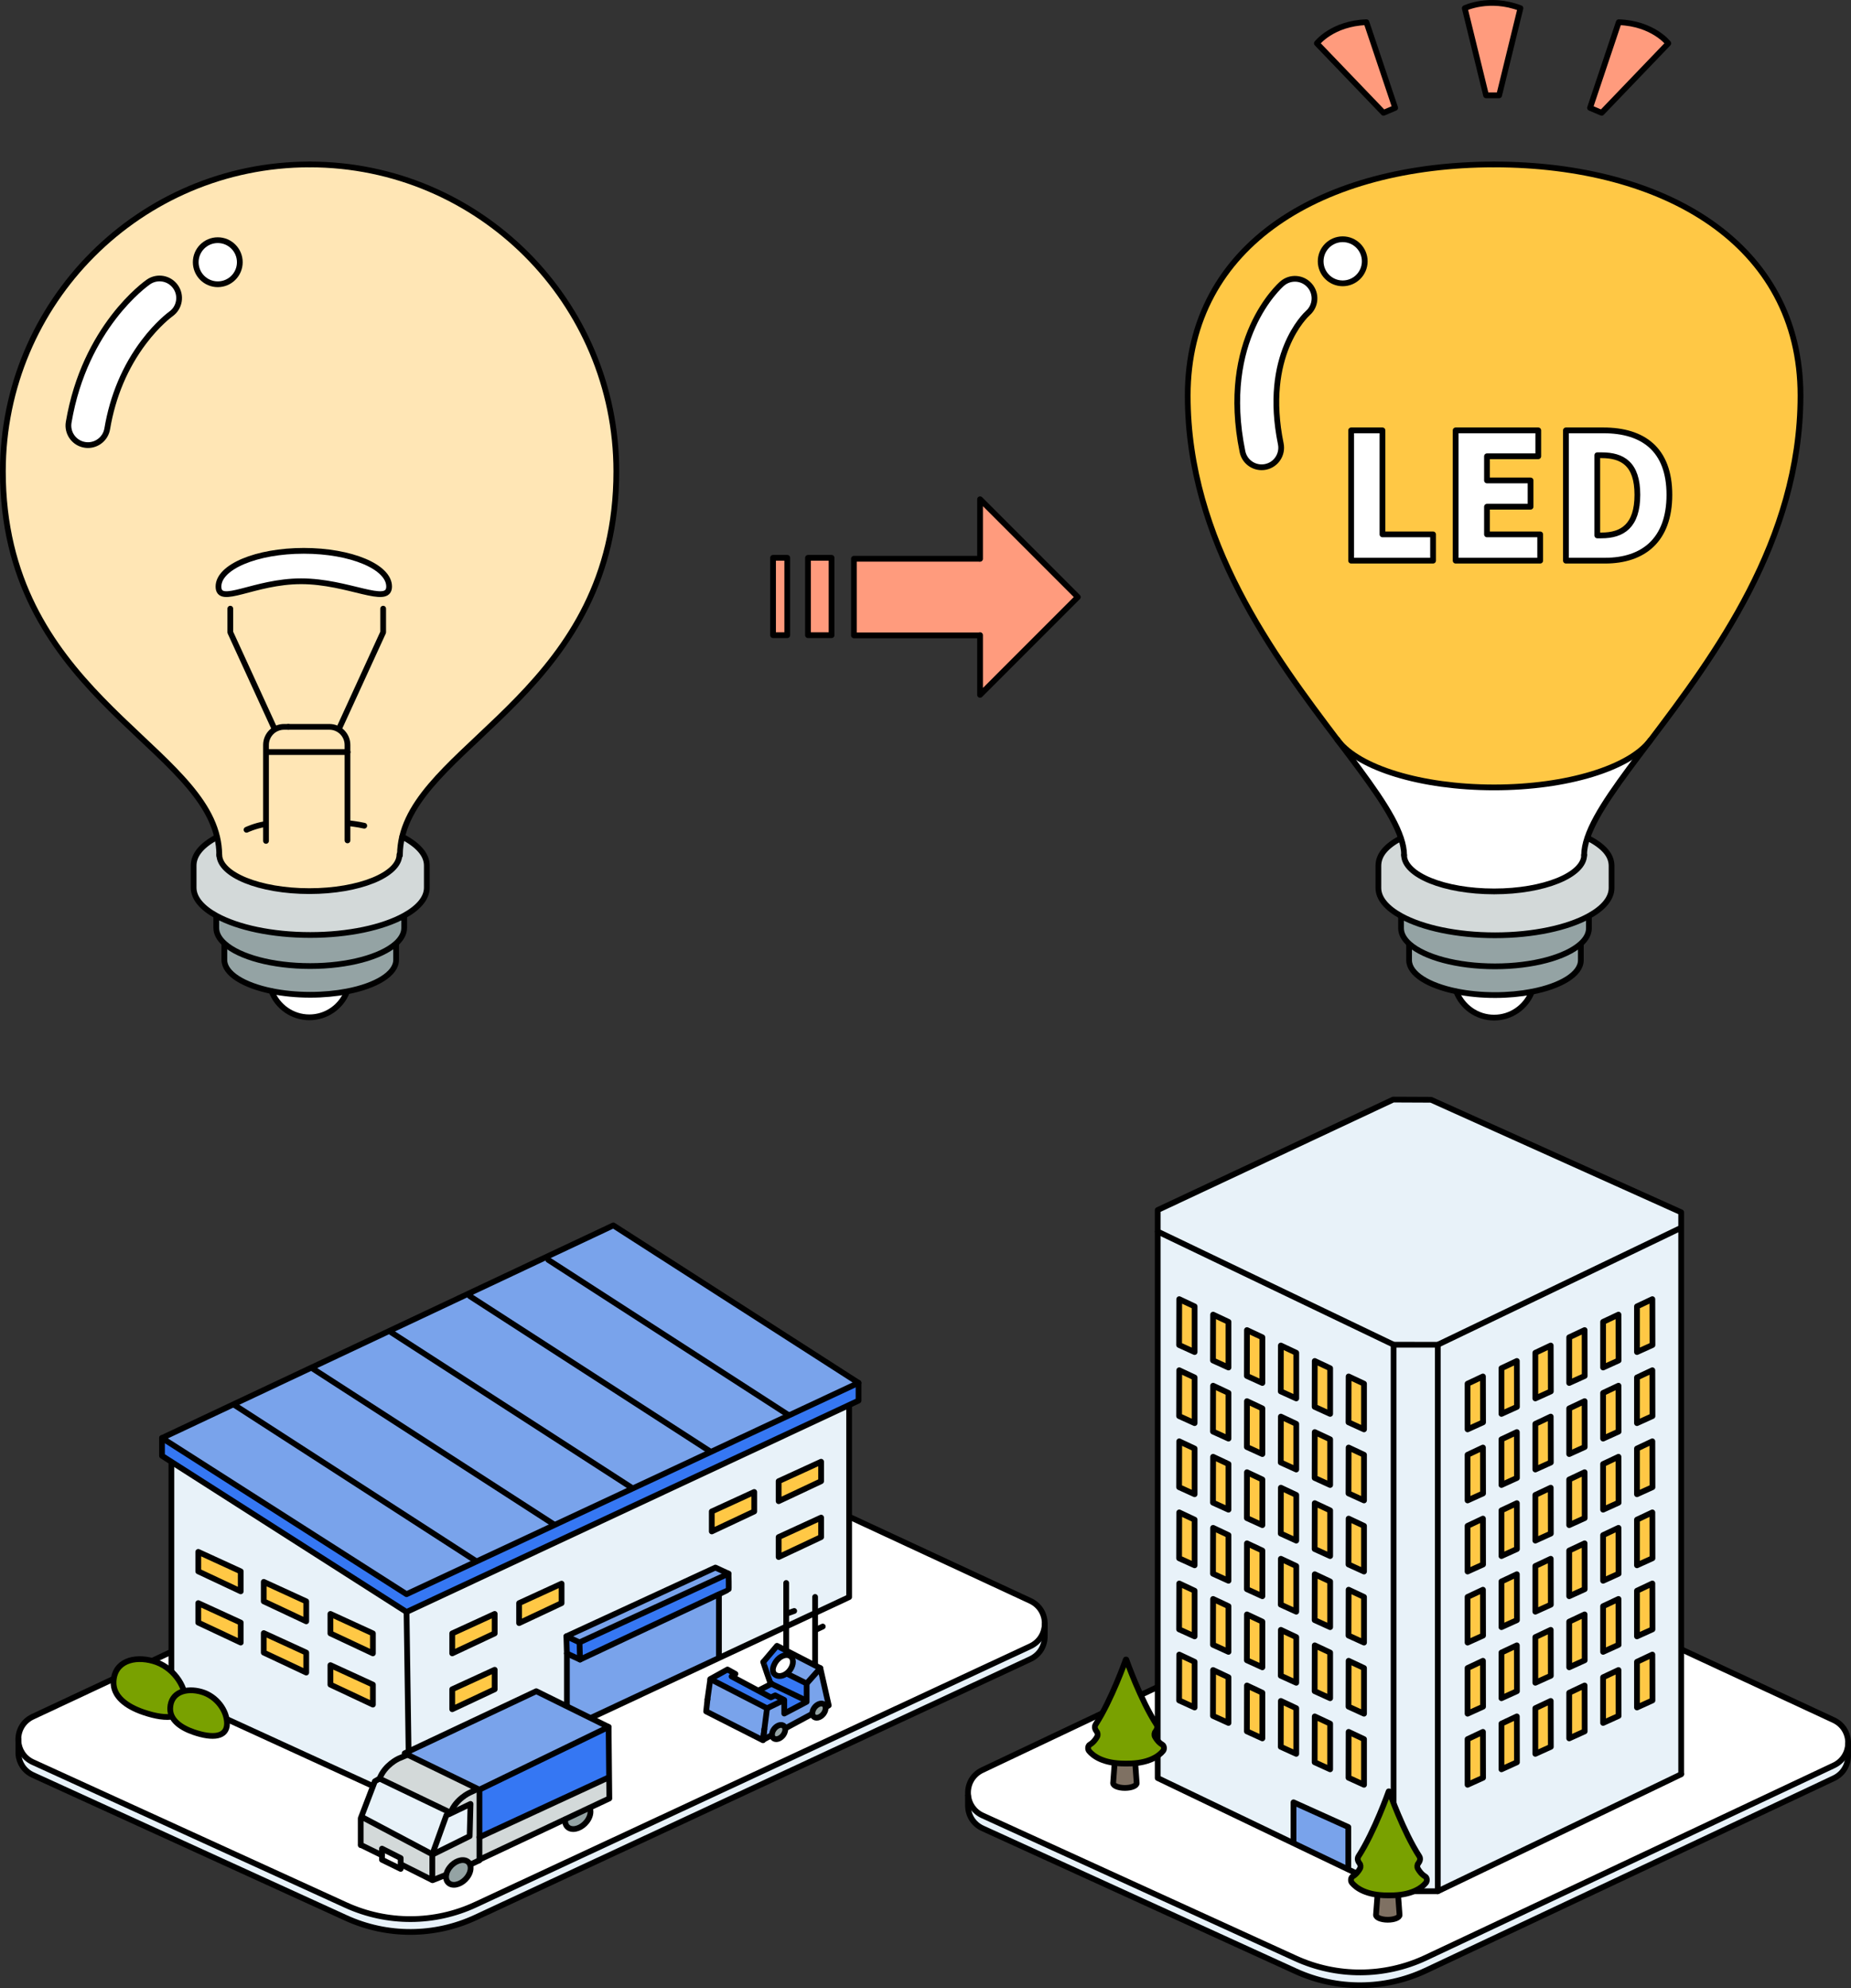 <?xml version="1.0" encoding="UTF-8"?>
<svg id="uuid-c5c9e082-6e95-4b1b-866c-9c4ac8761edc" data-name="レイヤー 2" xmlns="http://www.w3.org/2000/svg" viewBox="0 0 267.147 286.829">
  <rect x="0" y="0" width="267.147" height="286.829" fill="#333333" stroke="none"/>
  <g id="uuid-8c6f094a-bcd7-4b2f-8ba5-8d32867197e3" data-name="design">
    <g id="uuid-a27148ff-e596-49f8-9561-0e1689227154" data-name="circular03_03">
      <g>
        <g>
          <path d="M264.64,248.158c1.431,.665,2.128,2.032,2.09,3.381-.035,1.279-.732,2.538-2.086,3.168l-58.937,27.767c-5.925,2.758-12.761,2.783-18.705,.07l-45.184-20.62c-1.269-.579-1.966-1.711-2.09-2.898-.153-1.434,.531-2.948,2.058-3.661l66.964-31.739c.967-.452,2.083-.455,3.053-.003l52.836,24.535Z" fill="#fff"/>
          <path d="M266.73,253.285c.003,1.314-.693,2.627-2.086,3.276l-58.937,27.767c-5.925,2.758-12.761,2.783-18.705,.07l-45.184-20.62c-1.368-.627-2.074-1.892-2.112-3.177v-1.571l.022-.003c.124,1.186,.821,2.319,2.09,2.898l45.184,20.62c5.945,2.713,12.78,2.688,18.705-.07l58.937-27.767c1.355-.63,2.051-1.889,2.086-3.168v1.746Z" fill="#e8f2f9"/>
        </g>
        <g>
          <path d="M139.729,259.026c-.153-1.434,.531-2.948,2.058-3.661l66.964-31.739c.967-.452,2.083-.455,3.053-.003l52.836,24.535c1.431,.665,2.128,2.032,2.09,3.381-.035,1.279-.732,2.538-2.086,3.168l-58.937,27.767c-5.925,2.758-12.761,2.783-18.705,.07l-45.184-20.62c-1.269-.579-1.966-1.711-2.09-2.898Z" fill="none" stroke="#000" stroke-linecap="round" stroke-linejoin="round" stroke-width=".83"/>
          <path d="M139.706,259.029v1.571c.038,1.285,.744,2.551,2.112,3.177l45.184,20.62c5.945,2.713,12.78,2.688,18.705-.07l58.937-27.767c1.393-.649,2.09-1.962,2.086-3.276v-1.746" fill="none" stroke="#000" stroke-linecap="round" stroke-linejoin="round" stroke-width=".83"/>
        </g>
      </g>
      <g>
        <g>
          <path d="M150.786,236.053c.013,1.323-.684,2.653-2.086,3.308l-80.053,37.274c-5.925,2.761-12.761,2.786-18.708,.073l-45.184-20.623c-1.307-.598-2.01-1.784-2.102-3.012v-1.883c.083,1.237,.786,2.44,2.102,3.041l45.184,20.623c5.948,2.713,12.783,2.688,18.708-.073l80.053-37.274c1.371-.639,2.067-1.927,2.083-3.222h.003v1.768Z" fill="#e8f2f9"/>
          <path d="M2.652,251.189c-.092-1.39,.595-2.828,2.071-3.518l88.081-41.246c.967-.455,2.086-.455,3.053-.006l52.839,24.535c1.412,.655,2.109,1.997,2.086,3.33-.016,1.295-.712,2.583-2.083,3.222l-80.053,37.274c-5.925,2.761-12.761,2.786-18.708,.073L4.755,254.23c-1.317-.601-2.02-1.803-2.102-3.041Z" fill="#fff"/>
        </g>
        <g>
          <path d="M2.652,251.189c-.092-1.39,.595-2.828,2.071-3.518l88.081-41.246c.967-.455,2.086-.455,3.053-.006l52.839,24.535c1.412,.655,2.109,1.997,2.086,3.33-.016,1.295-.712,2.583-2.083,3.222l-80.053,37.274c-5.925,2.761-12.761,2.786-18.708,.073L4.755,254.23c-1.317-.601-2.02-1.803-2.102-3.041Z" fill="none" stroke="#000" stroke-linecap="round" stroke-linejoin="round" stroke-width=".83"/>
          <path d="M150.786,234.284v1.768c.013,1.323-.684,2.653-2.086,3.308l-80.053,37.274c-5.925,2.761-12.761,2.786-18.708,.073l-45.184-20.623c-1.307-.598-2.01-1.784-2.102-3.012v-2.191" fill="none" stroke="#000" stroke-linecap="round" stroke-linejoin="round" stroke-width=".83"/>
        </g>
      </g>
      <g>
        <g>
          <path d="M44.698,23.723c24.442,.018,44.255,19.841,44.255,44.286,0,31.179-27.612,38.907-30.911,52.697-.201,.837-.313,1.692-.32,2.579h-.07c0,2.916-5.822,5.277-13.002,5.277s-12.998-2.36-12.998-5.277h-.004c-.007-.862-.113-1.699-.306-2.515C28.111,106.938,.415,99.237,.415,68.009,.415,43.564,20.224,23.741,44.666,23.723h.032Z" fill="#ffe6b5"/>
          <path d="M31.647,123.285h.004c0,2.916,5.819,5.277,12.998,5.277s13.002-2.36,13.002-5.277h.07c.007-.886,.12-1.741,.32-2.579l.025,.007c2.244,1.161,3.535,2.575,3.535,4.165v3.18c0,1.52-1.224,2.923-3.293,4.056-3.064,1.685-7.989,2.776-13.537,2.776s-10.423-1.08-13.491-2.747c-2.097-1.14-3.335-2.554-3.335-4.084v-3.18c0-1.555,1.186-2.948,3.342-4.095l.053-.014c.193,.816,.299,1.653,.306,2.515Z" fill="#d3d9d9"/>
          <path d="M58.333,132.157v1.71c0,.813-.433,1.587-1.214,2.28-2.139,1.903-6.863,3.226-12.348,3.226s-10.184-1.316-12.327-3.212c-.792-.7-1.231-1.474-1.231-2.294v-1.608l.067-.116c3.068,1.667,7.968,2.747,13.491,2.747s10.473-1.091,13.537-2.776l.025,.042Z" fill="#94a3a4"/>
          <path d="M57.169,136.206v2.28c0,2.009-2.899,3.743-7.092,4.549-1.608,.31-3.405,.482-5.305,.482-2.005,0-3.898-.193-5.572-.538-4.046-.827-6.821-2.526-6.821-4.492v-2.248l.067-.077c2.142,1.896,6.856,3.212,12.327,3.212s10.209-1.323,12.348-3.226l.049,.06Z" fill="#94a3a4"/>
          <path d="M50.077,143.035l.007,.028c-.848,2.171-2.962,3.708-5.432,3.708-2.494,0-4.626-1.565-5.456-3.768l.004-.025c1.674,.345,3.567,.538,5.572,.538,1.9,0,3.697-.172,5.305-.482Z" fill="#fff"/>
        </g>
        <g>
          <path d="M58.066,120.714c2.244,1.161,3.535,2.575,3.535,4.165v3.18c0,1.52-1.224,2.923-3.293,4.056-3.064,1.685-7.989,2.776-13.537,2.776s-10.423-1.08-13.491-2.747c-2.097-1.14-3.335-2.554-3.335-4.084v-3.18c0-1.555,1.186-2.948,3.342-4.095" fill="none" stroke="#000" stroke-linecap="round" stroke-linejoin="round" stroke-width=".83"/>
          <path d="M58.333,132.157v1.71c0,.813-.433,1.587-1.214,2.28-2.139,1.903-6.863,3.226-12.348,3.226s-10.184-1.316-12.327-3.212c-.792-.7-1.231-1.474-1.231-2.294v-1.608" fill="none" stroke="#000" stroke-linecap="round" stroke-linejoin="round" stroke-width=".83"/>
          <path d="M57.169,136.206v2.28c0,2.009-2.899,3.743-7.092,4.549-1.608,.31-3.405,.482-5.305,.482-2.005,0-3.898-.193-5.572-.538-4.046-.827-6.821-2.526-6.821-4.492v-2.248" fill="none" stroke="#000" stroke-linecap="round" stroke-linejoin="round" stroke-width=".83"/>
          <path d="M57.65,123.285c0,2.916-5.822,5.277-13.002,5.277s-12.998-2.36-12.998-5.277" fill="none" stroke="#000" stroke-linecap="round" stroke-linejoin="round" stroke-width=".83"/>
          <path d="M31.65,123.419c0-.046,0-.088-.004-.134-.007-.862-.113-1.699-.306-2.515C28.111,106.938,.415,99.237,.415,68.009,.415,43.564,20.224,23.741,44.666,23.723" fill="none" stroke="#000" stroke-linecap="round" stroke-linejoin="round" stroke-width=".83"/>
          <path d="M57.717,123.419c0-.046,0-.088,.004-.134,.007-.886,.12-1.741,.32-2.579,3.3-13.79,30.911-21.519,30.911-52.697,0-24.446-19.813-44.269-44.255-44.286h-.032" fill="none" stroke="#000" stroke-linecap="round" stroke-linejoin="round" stroke-width=".83"/>
          <path d="M50.084,143.063c-.848,2.171-2.962,3.708-5.432,3.708-2.494,0-4.626-1.565-5.456-3.768" fill="none" stroke="#000" stroke-linecap="round" stroke-linejoin="round" stroke-width=".83"/>
        </g>
      </g>
      <g>
        <g>
          <circle cx="31.43" cy="37.83" r="3.181" fill="#fff"/>
          <path d="M25.351,41.392c.883,1.278,.568,3.028-.704,3.918-.056,.043-1.869,1.355-3.881,4.021-2.709,3.586-4.489,7.805-5.289,12.536-.232,1.378-1.428,2.351-2.779,2.351-.156,0-.315-.013-.475-.04-1.537-.259-2.57-1.716-2.311-3.254,2.327-13.745,11.135-19.986,11.51-20.245,1.282-.886,3.038-.568,3.928,.714Z" fill="#fff"/>
        </g>
        <g>
          <circle cx="31.43" cy="37.83" r="3.181" fill="none" stroke="#000" stroke-linecap="round" stroke-linejoin="round" stroke-width=".83"/>
          <path d="M12.698,64.217c-.156,0-.315-.013-.475-.04-1.537-.259-2.57-1.716-2.311-3.254,2.327-13.745,11.135-19.986,11.51-20.245,1.282-.886,3.038-.568,3.928,.714,.883,1.278,.568,3.028-.704,3.918-.056,.043-1.869,1.355-3.881,4.021-2.709,3.586-4.489,7.805-5.289,12.536-.232,1.378-1.428,2.351-2.779,2.351Z" fill="none" stroke="#000" stroke-linecap="round" stroke-linejoin="round" stroke-width=".83"/>
        </g>
      </g>
      <g>
        <g>
          <path d="M193.127,106.864h-.004c-9.189-12.151-21.705-28.801-21.705-49.795,0-22.015,19.756-33.307,44.153-33.346h.13c24.396,.039,44.156,11.331,44.156,33.346,0,20.988-12.509,37.634-21.695,49.781l-.007-.004c-2.959,3.912-11.922,6.754-22.521,6.754s-19.538-2.835-22.507-6.737Zm38.538-25.979c5.484,0,9.273-2.955,9.273-9.498s-3.789-9.298-9.526-9.298h-5.407v18.796h5.66Zm-9.375,0v-3.789h-7.679v-3.993h6.29v-3.789h-6.29v-3.486h7.402v-3.739h-11.926v18.796h12.203Zm-15.461,0v-3.789h-7.303v-15.007h-4.52v18.796h11.824Z" fill="#ffc845"/>
          <path d="M240.938,71.386c0,6.543-3.789,9.498-9.273,9.498h-5.66v-18.796h5.407c5.738,0,9.526,2.754,9.526,9.298Zm-4.622,0c0-4.471-2.149-5.709-5.182-5.709h-.605v11.57h.605c3.032,0,5.182-1.39,5.182-5.861Z" fill="#fff"/>
          <path d="M202.649,123.328c-.011-.749-.165-1.551-.454-2.406-1.221-3.694-4.784-8.383-9.073-14.057h.004c2.969,3.901,11.922,6.737,22.507,6.737s19.563-2.842,22.521-6.754l.007,.004c-4.274,5.653-7.831,10.335-9.069,14.022-.295,.876-.457,1.692-.468,2.455h.014c0,2.913-5.819,5.277-12.998,5.277s-13.002-2.364-13.002-5.277h.011Z" fill="#fff"/>
          <path d="M231.134,65.677c3.032,0,5.182,1.238,5.182,5.709s-2.149,5.861-5.182,5.861h-.605v-11.57h.605Z" fill="#ffc845"/>
          <path d="M232.59,124.921v3.18c0,1.52-1.221,2.923-3.289,4.06-3.064,1.682-7.986,2.772-13.537,2.772-5.523,0-10.423-1.08-13.491-2.747-2.097-1.14-3.338-2.554-3.338-4.084v-3.18c0-1.555,1.073-2.839,3.229-3.989l.032-.011c.288,.855,.443,1.657,.454,2.406h-.011c0,2.913,5.822,5.277,13.002,5.277s12.998-2.364,12.998-5.277h-.014c.011-.763,.172-1.58,.468-2.455l.046,.014c2.248,1.161,3.451,2.445,3.451,4.035Z" fill="#d3d9d9"/>
          <path d="M229.322,132.2v1.71c0,.813-.433,1.587-1.214,2.28-2.135,1.903-6.86,3.226-12.344,3.226s-10.188-1.316-12.33-3.215c-.788-.697-1.228-1.47-1.228-2.29v-1.608l.067-.116c3.068,1.667,7.968,2.747,13.491,2.747,5.551,0,10.473-1.091,13.537-2.772l.021,.039Z" fill="#94a3a4"/>
          <path d="M228.157,136.249v2.276c0,2.012-2.895,3.743-7.085,4.552-1.611,.31-3.409,.482-5.308,.482-2.005,0-3.901-.193-5.576-.538-4.046-.827-6.821-2.529-6.821-4.496v-2.248l.067-.077c2.142,1.9,6.856,3.215,12.33,3.215s10.209-1.323,12.344-3.226l.049,.06Z" fill="#94a3a4"/>
          <polygon points="222.29 77.096 222.29 80.885 210.086 80.885 210.086 62.089 222.012 62.089 222.012 65.828 214.61 65.828 214.61 69.314 220.9 69.314 220.9 73.103 214.61 73.103 214.61 77.096 222.29 77.096" fill="#fff"/>
          <path d="M221.072,143.077l.004,.025c-.848,2.174-2.962,3.711-5.435,3.711-2.494,0-4.622-1.565-5.456-3.768l.004-.025c1.674,.345,3.571,.538,5.576,.538,1.9,0,3.697-.172,5.308-.482Z" fill="#fff"/>
          <polygon points="206.829 77.096 206.829 80.885 195.005 80.885 195.005 62.089 199.526 62.089 199.526 77.096 206.829 77.096" fill="#fff"/>
        </g>
        <g>
          <path d="M202.653,123.419c0-.032,0-.06-.004-.091-.011-.749-.165-1.551-.454-2.406-1.221-3.694-4.784-8.383-9.073-14.057-9.189-12.151-21.705-28.801-21.705-49.795,0-22.015,19.756-33.307,44.153-33.346" fill="none" stroke="#000" stroke-linecap="round" stroke-linejoin="round" stroke-width=".83"/>
          <path d="M228.622,123.419c0-.032,0-.06,.004-.091,.011-.763,.172-1.58,.468-2.455,1.238-3.687,4.795-8.369,9.069-14.022,9.185-12.147,21.695-28.794,21.695-49.781,0-22.015-19.76-33.307-44.156-33.346h-.13" fill="none" stroke="#000" stroke-linecap="round" stroke-linejoin="round" stroke-width=".83"/>
          <path d="M229.139,120.886c2.248,1.161,3.451,2.445,3.451,4.035v3.18c0,1.52-1.221,2.923-3.289,4.06-3.064,1.682-7.986,2.772-13.537,2.772-5.523,0-10.423-1.08-13.491-2.747-2.097-1.14-3.338-2.554-3.338-4.084v-3.18c0-1.555,1.073-2.839,3.229-3.989" fill="none" stroke="#000" stroke-linecap="round" stroke-linejoin="round" stroke-width=".83"/>
          <path d="M229.322,132.2v1.71c0,.813-.433,1.587-1.214,2.28-2.135,1.903-6.86,3.226-12.344,3.226s-10.188-1.316-12.33-3.215c-.788-.697-1.228-1.47-1.228-2.29v-1.608" fill="none" stroke="#000" stroke-linecap="round" stroke-linejoin="round" stroke-width=".83"/>
          <path d="M238.197,106.79c-.014,.018-.028,.039-.042,.056-2.959,3.912-11.922,6.754-22.521,6.754s-19.538-2.835-22.507-6.737c-.049-.063-.091-.123-.137-.186" fill="none" stroke="#000" stroke-linecap="round" stroke-linejoin="round" stroke-width=".83"/>
          <path d="M228.157,136.249v2.276c0,2.012-2.895,3.743-7.085,4.552-1.611,.31-3.409,.482-5.308,.482-2.005,0-3.901-.193-5.576-.538-4.046-.827-6.821-2.529-6.821-4.496v-2.248" fill="none" stroke="#000" stroke-linecap="round" stroke-linejoin="round" stroke-width=".83"/>
          <path d="M228.639,123.328c0,2.913-5.819,5.277-12.998,5.277s-13.002-2.364-13.002-5.277" fill="none" stroke="#000" stroke-linecap="round" stroke-linejoin="round" stroke-width=".83"/>
          <path d="M221.076,143.101c-.848,2.174-2.962,3.711-5.435,3.711-2.494,0-4.622-1.565-5.456-3.768" fill="none" stroke="#000" stroke-linecap="round" stroke-linejoin="round" stroke-width=".83"/>
          <polygon points="195.005 62.089 199.526 62.089 199.526 77.096 206.829 77.096 206.829 80.885 195.005 80.885 195.005 62.089" fill="none" stroke="#000" stroke-linecap="round" stroke-linejoin="round" stroke-width=".83"/>
          <polygon points="210.086 62.089 222.012 62.089 222.012 65.828 214.61 65.828 214.61 69.314 220.9 69.314 220.9 73.103 214.61 73.103 214.61 77.096 222.29 77.096 222.29 80.885 210.086 80.885 210.086 62.089" fill="none" stroke="#000" stroke-linecap="round" stroke-linejoin="round" stroke-width=".83"/>
          <path d="M226.004,62.089h5.407c5.738,0,9.526,2.754,9.526,9.298s-3.789,9.498-9.273,9.498h-5.66v-18.796Z" fill="none" stroke="#000" stroke-linecap="round" stroke-linejoin="round" stroke-width=".83"/>
          <path d="M231.134,77.247c3.032,0,5.182-1.39,5.182-5.861s-2.149-5.709-5.182-5.709h-.605v11.57h.605Z" fill="none" stroke="#000" stroke-linecap="round" stroke-linejoin="round" stroke-width=".83"/>
        </g>
      </g>
      <g>
        <polygon points="141.448 80.609 141.448 72.027 155.558 86.138 141.448 100.248 141.448 91.666 141.355 91.666 123.243 91.666 123.243 80.609 141.355 80.609 141.448 80.609" fill="#ff9b7d"/>
        <g>
          <polyline points="141.355 91.666 123.243 91.666 123.243 80.609 141.355 80.609" fill="none" stroke="#000" stroke-linecap="round" stroke-linejoin="round" stroke-width=".83"/>
          <polyline points="141.448 80.619 141.448 80.609 141.448 72.027 155.558 86.138 141.448 100.248 141.448 91.666 141.448 91.632" fill="none" stroke="#000" stroke-linecap="round" stroke-linejoin="round" stroke-width=".83"/>
        </g>
      </g>
      <g>
        <g>
          <path d="M240.783,6.254l-9.621,10.022-1.678-.714,4.144-12.358c4.957,.176,7.155,3.05,7.155,3.05Z" fill="#ff9b7d"/>
          <path d="M219.44,1.181l-3.075,12.573h-1.889l-3.075-12.573s3.532-1.724,8.038,0Z" fill="#ff9b7d"/>
          <path d="M197.211,3.204l4.148,12.358-1.682,.714-9.618-10.022s2.199-2.874,7.152-3.05Z" fill="#ff9b7d"/>
        </g>
        <g>
          <path d="M211.402,1.181s3.532-1.724,8.038,0l-3.075,12.573h-1.889l-3.075-12.573Z" fill="none" stroke="#000" stroke-linecap="round" stroke-linejoin="round" stroke-width=".83"/>
          <path d="M190.059,6.254s2.199-2.874,7.152-3.05l4.148,12.358-1.682,.714-9.618-10.022Z" fill="none" stroke="#000" stroke-linecap="round" stroke-linejoin="round" stroke-width=".83"/>
          <path d="M240.783,6.254s-2.199-2.874-7.155-3.05l-4.144,12.358,1.678,.714,9.621-10.022Z" fill="none" stroke="#000" stroke-linecap="round" stroke-linejoin="round" stroke-width=".83"/>
        </g>
      </g>
      <g>
        <g>
          <circle cx="193.787" cy="37.697" r="3.181" fill="#fff"/>
          <path d="M189.03,41.203c1.013,1.172,.89,2.942-.276,3.964-.309,.279-6.52,6.092-3.904,18.861,.312,1.527-.671,3.018-2.198,3.33-.193,.04-.382,.056-.568,.056-1.315,.003-2.49-.92-2.762-2.254-3.323-16.215,5.355-23.93,5.727-24.249,1.179-1.019,2.961-.89,3.981,.292Z" fill="#fff"/>
        </g>
        <g>
          <circle cx="193.787" cy="37.697" r="3.181" fill="none" stroke="#000" stroke-linecap="round" stroke-linejoin="round" stroke-width=".83"/>
          <path d="M182.084,67.414c-1.315,.003-2.49-.92-2.762-2.254-3.323-16.215,5.355-23.93,5.727-24.249,1.179-1.019,2.961-.89,3.981,.292,1.013,1.172,.89,2.942-.276,3.964-.309,.279-6.52,6.092-3.904,18.861,.312,1.527-.671,3.018-2.198,3.33-.193,.04-.382,.056-.568,.056Z" fill="none" stroke="#000" stroke-linecap="round" stroke-linejoin="round" stroke-width=".83"/>
        </g>
      </g>
      <g>
        <rect x="116.613" y="80.475" width="3.403" height="11.162" fill="#ff9b7d"/>
        <rect x="116.613" y="80.475" width="3.403" height="11.162" fill="none" stroke="#000" stroke-linecap="round" stroke-linejoin="round" stroke-width=".83"/>
      </g>
      <g>
        <rect x="111.57" y="80.475" width="2.052" height="11.162" fill="#ff9b7d"/>
        <rect x="111.57" y="80.475" width="2.052" height="11.162" fill="none" stroke="#000" stroke-linecap="round" stroke-linejoin="round" stroke-width=".83"/>
      </g>
      <g>
        <g>
          <path d="M56.16,84.624c0,2.845-5.896-.764-12.696-.764s-11.932,3.609-11.932,.764,5.511-5.156,12.314-5.156,12.314,2.307,12.314,5.156Z" fill="#fff"/>
          <path d="M50.151,107.475v1.026h-11.759v-1.026c0-1.444,1.169-2.613,2.613-2.613h6.534c1.441,0,2.613,1.169,2.613,2.613Z" fill="#ffe6b5"/>
        </g>
        <g>
          <polyline points="33.239 87.811 33.239 91.227 39.507 104.902" fill="none" stroke="#000" stroke-linecap="round" stroke-linejoin="round" stroke-width=".83"/>
          <path d="M41.612,104.863h-.608c-1.444,0-2.613,1.169-2.613,2.613v13.841" fill="none" stroke="#000" stroke-linecap="round" stroke-linejoin="round" stroke-width=".83"/>
          <polyline points="55.3 87.811 55.3 91.227 49.036 104.902" fill="none" stroke="#000" stroke-linecap="round" stroke-linejoin="round" stroke-width=".83"/>
          <path d="M41.612,104.863h5.926c1.441,0,2.613,1.169,2.613,2.613v13.768" fill="none" stroke="#000" stroke-linecap="round" stroke-linejoin="round" stroke-width=".83"/>
          <path d="M56.16,84.624c0,2.845-5.896-.764-12.696-.764s-11.932,3.609-11.932,.764,5.511-5.156,12.314-5.156,12.314,2.307,12.314,5.156Z" fill="none" stroke="#000" stroke-linecap="round" stroke-linejoin="round" stroke-width=".83"/>
          <polyline points="38.551 108.501 50.151 108.501 50.178 108.501" fill="none" stroke="#000" stroke-linecap="round" stroke-linejoin="round" stroke-width=".83"/>
          <path d="M35.58,119.713s1.238-.584,2.626-.803" fill="none" stroke="#000" stroke-linecap="round" stroke-linejoin="round" stroke-width=".83"/>
          <path d="M50.31,118.763s1.315,.146,2.261,.365" fill="none" stroke="#000" stroke-linecap="round" stroke-linejoin="round" stroke-width=".83"/>
        </g>
      </g>
      <g>
        <g>
          <path d="M242.638,255.911l.003,.06-35.133,16.879v-78.844l35.13-16.879v78.784Zm-4.144-61.866l-.016-6.616-2.22,1.046v6.584l2.236-1.015Zm0,10.254l-.016-6.612-2.22,1.043v6.584l2.236-1.015Zm0,10.257l-.016-6.616-2.22,1.043v6.587l2.236-1.015Zm0,10.254l-.016-6.616-2.22,1.046v6.584l2.236-1.015Zm0,10.254l-.016-6.616-2.22,1.046v6.584l2.236-1.015Zm0,10.254l-.016-6.612-2.22,1.043v6.587l2.236-1.018Zm-4.889-49.045l-.016-6.612-2.22,1.043v6.584l2.236-1.015Zm0,10.257l-.016-6.616-2.22,1.043v6.587l2.236-1.015Zm0,10.254l-.016-6.616-2.22,1.046v6.584l2.236-1.015Zm0,10.254l-.016-6.616-2.22,1.046v6.584l2.236-1.015Zm0,10.254l-.016-6.612-2.22,1.043v6.587l2.236-1.018Zm0,10.257l-.016-6.616-2.22,1.043v6.587l2.236-1.015Zm-4.892-49.045l-.013-6.616-2.223,1.043v6.587l2.236-1.015Zm0,10.254l-.013-6.616-2.223,1.046v6.584l2.236-1.015Zm0,10.254l-.013-6.616-2.223,1.046v6.584l2.236-1.015Zm0,10.254l-.013-6.612-2.223,1.043v6.587l2.236-1.018Zm0,10.257l-.013-6.616-2.223,1.043v6.587l2.236-1.015Zm0,10.254l-.013-6.616-2.223,1.046v6.584l2.236-1.015Zm-4.889-49.045l-.016-6.616-2.22,1.046v6.584l2.236-1.015Zm0,10.254l-.016-6.616-2.22,1.046v6.584l2.236-1.015Zm0,10.254l-.016-6.612-2.22,1.043v6.587l2.236-1.018Zm0,10.257l-.016-6.616-2.22,1.043v6.587l2.236-1.015Zm0,10.254l-.016-6.616-2.22,1.046v6.584l2.236-1.015Zm0,10.254l-.016-6.612-2.22,1.043v6.584l2.236-1.015Zm-4.892-49.045l-.013-6.616-2.223,1.046v6.584l2.236-1.015Zm0,10.254l-.013-6.612-2.223,1.043v6.587l2.236-1.018Zm0,10.257l-.013-6.616-2.223,1.043v6.587l2.236-1.015Zm0,10.254l-.013-6.616-2.223,1.046v6.584l2.236-1.015Zm0,10.254l-.013-6.612-2.223,1.043v6.584l2.236-1.015Zm0,10.254l-.013-6.612-2.223,1.043v6.587l2.236-1.018Zm-4.889-49.045l-.016-6.612-2.22,1.043v6.587l2.236-1.018Zm0,10.257l-.016-6.616-2.22,1.043v6.587l2.236-1.015Zm0,10.254l-.016-6.616-2.22,1.046v6.584l2.236-1.015Zm0,10.254l-.016-6.612-2.22,1.043v6.584l2.236-1.015Zm0,10.254l-.016-6.612-2.22,1.043v6.587l2.236-1.018Zm0,10.257l-.016-6.616-2.22,1.046v6.584l2.236-1.015Z" fill="#e8f2f9"/>
          <polygon points="242.638 177.07 242.638 177.128 207.508 194.007 201.134 194.001 167.086 177.675 167.086 174.574 201.067 158.639 206.538 158.664 242.638 174.898 242.638 177.07" fill="#e8f2f9"/>
          <polygon points="238.477 187.43 238.493 194.045 236.257 195.06 236.257 188.476 238.477 187.43" fill="#ffc845"/>
          <polygon points="238.477 197.687 238.493 204.3 236.257 205.314 236.257 198.73 238.477 197.687" fill="#ffc845"/>
          <polygon points="238.477 207.941 238.493 214.557 236.257 215.572 236.257 208.985 238.477 207.941" fill="#ffc845"/>
          <polygon points="238.477 218.196 238.493 224.811 236.257 225.826 236.257 219.242 238.477 218.196" fill="#ffc845"/>
          <polygon points="238.477 228.45 238.493 235.066 236.257 236.08 236.257 229.496 238.477 228.45" fill="#ffc845"/>
          <polygon points="238.477 238.707 238.493 245.32 236.257 246.338 236.257 239.751 238.477 238.707" fill="#ffc845"/>
          <polygon points="233.589 189.662 233.605 196.275 231.369 197.29 231.369 190.706 233.589 189.662" fill="#ffc845"/>
          <polygon points="233.589 199.917 233.605 206.532 231.369 207.547 231.369 200.96 233.589 199.917" fill="#ffc845"/>
          <polygon points="233.589 210.171 233.605 216.787 231.369 217.801 231.369 211.217 233.589 210.171" fill="#ffc845"/>
          <polygon points="233.589 220.425 233.605 227.041 231.369 228.056 231.369 221.472 233.589 220.425" fill="#ffc845"/>
          <polygon points="233.589 230.683 233.605 237.295 231.369 238.313 231.369 231.726 233.589 230.683" fill="#ffc845"/>
          <polygon points="233.589 240.937 233.605 247.553 231.369 248.567 231.369 241.98 233.589 240.937" fill="#ffc845"/>
          <polygon points="228.7 191.892 228.713 198.508 226.477 199.522 226.477 192.935 228.7 191.892" fill="#ffc845"/>
          <polygon points="228.7 202.146 228.713 208.762 226.477 209.777 226.477 203.193 228.7 202.146" fill="#ffc845"/>
          <polygon points="228.7 212.401 228.713 219.016 226.477 220.031 226.477 213.447 228.7 212.401" fill="#ffc845"/>
          <polygon points="228.7 222.658 228.713 229.271 226.477 230.288 226.477 223.701 228.7 222.658" fill="#ffc845"/>
          <polygon points="228.7 232.912 228.713 239.528 226.477 240.543 226.477 233.956 228.7 232.912" fill="#ffc845"/>
          <polygon points="228.7 243.167 228.713 249.782 226.477 250.797 226.477 244.213 228.7 243.167" fill="#ffc845"/>
          <polygon points="223.808 194.122 223.824 200.737 221.588 201.752 221.588 195.168 223.808 194.122" fill="#ffc845"/>
          <polygon points="223.808 204.376 223.824 210.992 221.588 212.006 221.588 205.422 223.808 204.376" fill="#ffc845"/>
          <polygon points="223.808 214.633 223.824 221.246 221.588 222.264 221.588 215.677 223.808 214.633" fill="#ffc845"/>
          <polygon points="223.808 224.888 223.824 231.503 221.588 232.518 221.588 225.931 223.808 224.888" fill="#ffc845"/>
          <polygon points="223.808 235.142 223.824 241.758 221.588 242.772 221.588 236.188 223.808 235.142" fill="#ffc845"/>
          <polygon points="223.808 245.399 223.824 252.012 221.588 253.027 221.588 246.443 223.808 245.399" fill="#ffc845"/>
          <polygon points="218.92 196.351 218.933 202.967 216.697 203.982 216.697 197.398 218.92 196.351" fill="#ffc845"/>
          <polygon points="218.92 206.609 218.933 213.221 216.697 214.239 216.697 207.652 218.92 206.609" fill="#ffc845"/>
          <polygon points="218.92 216.863 218.933 223.479 216.697 224.493 216.697 217.906 218.92 216.863" fill="#ffc845"/>
          <polygon points="218.92 227.117 218.933 233.733 216.697 234.748 216.697 228.164 218.92 227.117" fill="#ffc845"/>
          <polygon points="218.92 237.375 218.933 243.987 216.697 245.002 216.697 238.418 218.92 237.375" fill="#ffc845"/>
          <polygon points="218.92 247.629 218.933 254.242 216.697 255.259 216.697 248.672 218.92 247.629" fill="#ffc845"/>
          <polygon points="214.028 198.584 214.044 205.197 211.808 206.214 211.808 199.627 214.028 198.584" fill="#ffc845"/>
          <polygon points="214.028 208.838 214.044 215.454 211.808 216.469 211.808 209.882 214.028 208.838" fill="#ffc845"/>
          <polygon points="214.028 219.093 214.044 225.708 211.808 226.723 211.808 220.139 214.028 219.093" fill="#ffc845"/>
          <polygon points="214.028 229.35 214.044 235.963 211.808 236.977 211.808 230.393 214.028 229.35" fill="#ffc845"/>
          <polygon points="214.028 239.604 214.044 246.217 211.808 247.235 211.808 240.648 214.028 239.604" fill="#ffc845"/>
          <polygon points="214.028 249.859 214.044 256.474 211.808 257.489 211.808 250.905 214.028 249.859" fill="#ffc845"/>
          <rect x="201.134" y="194.004" width="6.374" height="78.844" fill="#e8f2f9"/>
          <path d="M201.134,194.001v78.844l-6.558-3.146,.022-.045v-6.065l-7.91-3.569v5.77l-.051,.105-19.551-9.376v-78.844l34.048,16.326Zm-4.272,63.488v-6.584l-2.22-1.046-.016,6.616,2.236,1.015Zm0-10.254v-6.587l-2.22-1.043-.016,6.612,2.236,1.018Zm0-10.257v-6.584l-2.22-1.043-.016,6.612,2.236,1.015Zm0-10.254v-6.584l-2.22-1.046-.016,6.616,2.236,1.015Zm0-10.254v-6.587l-2.22-1.043-.016,6.616,2.236,1.015Zm0-10.254v-6.587l-2.22-1.043-.016,6.612,2.236,1.018Zm-4.889,49.045v-6.587l-2.223-1.043-.013,6.612,2.236,1.018Zm0-10.257v-6.584l-2.223-1.043-.013,6.612,2.236,1.015Zm0-10.254v-6.584l-2.223-1.046-.013,6.616,2.236,1.015Zm0-10.254v-6.587l-2.223-1.043-.013,6.616,2.236,1.015Zm0-10.254v-6.587l-2.223-1.043-.013,6.612,2.236,1.018Zm0-10.257v-6.584l-2.223-1.046-.013,6.616,2.236,1.015Zm-4.892,49.045v-6.584l-2.22-1.043-.016,6.612,2.236,1.015Zm0-10.254v-6.584l-2.22-1.046-.016,6.616,2.236,1.015Zm0-10.254v-6.587l-2.22-1.043-.016,6.616,2.236,1.015Zm0-10.254v-6.587l-2.22-1.043-.016,6.612,2.236,1.018Zm0-10.257v-6.584l-2.22-1.046-.016,6.616,2.236,1.015Zm0-10.254v-6.584l-2.22-1.046-.016,6.616,2.236,1.015Zm-4.889,49.045v-6.584l-2.223-1.046-.013,6.616,2.236,1.015Zm0-10.254v-6.587l-2.223-1.043-.013,6.616,2.236,1.015Zm0-10.254v-6.587l-2.223-1.043-.013,6.612,2.236,1.018Zm0-10.257v-6.584l-2.223-1.046-.013,6.616,2.236,1.015Zm0-10.254v-6.584l-2.223-1.046-.013,6.616,2.236,1.015Zm0-10.254v-6.587l-2.223-1.043-.013,6.616,2.236,1.015Zm-4.892,49.045v-6.587l-2.22-1.043-.016,6.616,2.236,1.015Zm0-10.254v-6.587l-2.22-1.043-.016,6.612,2.236,1.018Zm0-10.257v-6.584l-2.22-1.046-.016,6.616,2.236,1.015Zm0-10.254v-6.584l-2.22-1.046-.016,6.616,2.236,1.015Zm0-10.254v-6.587l-2.22-1.043-.016,6.616,2.236,1.015Zm0-10.257v-6.584l-2.22-1.043-.016,6.612,2.236,1.015Zm-4.889,49.048v-6.587l-2.22-1.043-.016,6.612,2.236,1.018Zm0-10.257v-6.584l-2.22-1.046-.016,6.616,2.236,1.015Zm0-10.254v-6.584l-2.22-1.046-.016,6.616,2.236,1.015Zm0-10.254v-6.587l-2.22-1.043-.016,6.616,2.236,1.015Zm0-10.257v-6.584l-2.22-1.043-.016,6.612,2.236,1.015Zm0-10.254v-6.584l-2.22-1.046-.016,6.616,2.236,1.015Z" fill="#e8f2f9"/>
          <polygon points="196.862 250.905 196.862 257.489 194.626 256.474 194.642 249.859 196.862 250.905" fill="#ffc845"/>
          <polygon points="196.862 240.648 196.862 247.235 194.626 246.217 194.642 239.604 196.862 240.648" fill="#ffc845"/>
          <polygon points="196.862 230.393 196.862 236.977 194.626 235.963 194.642 229.35 196.862 230.393" fill="#ffc845"/>
          <polygon points="196.862 220.139 196.862 226.723 194.626 225.708 194.642 219.093 196.862 220.139" fill="#ffc845"/>
          <polygon points="196.862 209.882 196.862 216.469 194.626 215.454 194.642 208.838 196.862 209.882" fill="#ffc845"/>
          <polygon points="196.862 199.627 196.862 206.214 194.626 205.197 194.642 198.584 196.862 199.627" fill="#ffc845"/>
          <polygon points="194.598 263.589 194.598 269.655 194.576 269.699 186.637 265.895 186.688 265.79 186.688 260.021 194.598 263.589" fill="#79a3eb"/>
          <polygon points="191.974 248.672 191.974 255.259 189.738 254.242 189.751 247.629 191.974 248.672" fill="#ffc845"/>
          <polygon points="191.974 238.418 191.974 245.002 189.738 243.987 189.751 237.375 191.974 238.418" fill="#ffc845"/>
          <polygon points="191.974 228.164 191.974 234.748 189.738 233.733 189.751 227.117 191.974 228.164" fill="#ffc845"/>
          <polygon points="191.974 217.906 191.974 224.493 189.738 223.479 189.751 216.863 191.974 217.906" fill="#ffc845"/>
          <polygon points="191.974 207.652 191.974 214.239 189.738 213.221 189.751 206.609 191.974 207.652" fill="#ffc845"/>
          <polygon points="191.974 197.398 191.974 203.982 189.738 202.967 189.751 196.351 191.974 197.398" fill="#ffc845"/>
          <polygon points="187.082 246.443 187.082 253.027 184.846 252.012 184.862 245.399 187.082 246.443" fill="#ffc845"/>
          <polygon points="187.082 236.188 187.082 242.772 184.846 241.758 184.862 235.142 187.082 236.188" fill="#ffc845"/>
          <polygon points="187.082 225.931 187.082 232.518 184.846 231.503 184.862 224.888 187.082 225.931" fill="#ffc845"/>
          <polygon points="187.082 215.677 187.082 222.264 184.846 221.246 184.862 214.633 187.082 215.677" fill="#ffc845"/>
          <polygon points="187.082 205.422 187.082 212.006 184.846 210.992 184.862 204.376 187.082 205.422" fill="#ffc845"/>
          <polygon points="187.082 195.168 187.082 201.752 184.846 200.737 184.862 194.122 187.082 195.168" fill="#ffc845"/>
          <polygon points="182.193 244.213 182.193 250.797 179.957 249.782 179.97 243.167 182.193 244.213" fill="#ffc845"/>
          <polygon points="182.193 233.956 182.193 240.543 179.957 239.528 179.97 232.912 182.193 233.956" fill="#ffc845"/>
          <polygon points="182.193 223.701 182.193 230.288 179.957 229.271 179.97 222.658 182.193 223.701" fill="#ffc845"/>
          <polygon points="182.193 213.447 182.193 220.031 179.957 219.016 179.97 212.401 182.193 213.447" fill="#ffc845"/>
          <polygon points="182.193 203.193 182.193 209.777 179.957 208.762 179.97 202.146 182.193 203.193" fill="#ffc845"/>
          <polygon points="182.193 192.935 182.193 199.522 179.957 198.508 179.97 191.892 182.193 192.935" fill="#ffc845"/>
          <polygon points="177.302 241.98 177.302 248.567 175.066 247.553 175.082 240.937 177.302 241.98" fill="#ffc845"/>
          <polygon points="177.302 231.726 177.302 238.313 175.066 237.295 175.082 230.683 177.302 231.726" fill="#ffc845"/>
          <polygon points="177.302 221.472 177.302 228.056 175.066 227.041 175.082 220.425 177.302 221.472" fill="#ffc845"/>
          <polygon points="177.302 211.217 177.302 217.801 175.066 216.787 175.082 210.171 177.302 211.217" fill="#ffc845"/>
          <polygon points="177.302 200.96 177.302 207.547 175.066 206.532 175.082 199.917 177.302 200.96" fill="#ffc845"/>
          <polygon points="177.302 190.706 177.302 197.29 175.066 196.275 175.082 189.662 177.302 190.706" fill="#ffc845"/>
          <polygon points="172.413 239.751 172.413 246.338 170.177 245.32 170.193 238.707 172.413 239.751" fill="#ffc845"/>
          <polygon points="172.413 229.496 172.413 236.08 170.177 235.066 170.193 228.45 172.413 229.496" fill="#ffc845"/>
          <polygon points="172.413 219.242 172.413 225.826 170.177 224.811 170.193 218.196 172.413 219.242" fill="#ffc845"/>
          <polygon points="172.413 208.985 172.413 215.572 170.177 214.557 170.193 207.941 172.413 208.985" fill="#ffc845"/>
          <polygon points="172.413 198.73 172.413 205.314 170.177 204.3 170.193 197.687 172.413 198.73" fill="#ffc845"/>
          <polygon points="172.413 188.476 172.413 195.06 170.177 194.045 170.193 187.43 172.413 188.476" fill="#ffc845"/>
        </g>
        <g>
          <polyline points="242.638 255.911 242.638 253.739 242.638 177.128 242.638 177.07 242.638 174.898 206.538 158.664 201.067 158.639 167.086 174.574 167.086 177.675 201.134 194.001 207.508 194.007 242.638 177.128 242.641 177.128" fill="none" stroke="#000" stroke-linecap="round" stroke-linejoin="round" stroke-width=".83"/>
          <polyline points="242.641 255.972 207.508 272.851 201.134 272.845 194.576 269.699 186.637 265.895 167.086 256.519 167.086 253.418 167.086 177.675" fill="none" stroke="#000" stroke-linecap="round" stroke-linejoin="round" stroke-width=".83"/>
          <line x1="201.134" y1="194.001" x2="201.134" y2="272.845" fill="none" stroke="#000" stroke-linecap="round" stroke-linejoin="round" stroke-width=".83"/>
          <line x1="207.508" y1="194.007" x2="207.508" y2="272.851" fill="none" stroke="#000" stroke-linecap="round" stroke-linejoin="round" stroke-width=".83"/>
          <polygon points="170.193 187.43 172.413 188.476 172.413 195.06 170.177 194.045 170.193 187.43" fill="none" stroke="#000" stroke-linecap="round" stroke-linejoin="round" stroke-width=".83"/>
          <polygon points="170.193 197.687 172.413 198.73 172.413 205.314 170.177 204.3 170.193 197.687" fill="none" stroke="#000" stroke-linecap="round" stroke-linejoin="round" stroke-width=".83"/>
          <polygon points="170.193 207.941 172.413 208.985 172.413 215.572 170.177 214.557 170.193 207.941" fill="none" stroke="#000" stroke-linecap="round" stroke-linejoin="round" stroke-width=".83"/>
          <polygon points="170.193 218.196 172.413 219.242 172.413 225.826 170.177 224.811 170.193 218.196" fill="none" stroke="#000" stroke-linecap="round" stroke-linejoin="round" stroke-width=".83"/>
          <polygon points="170.193 228.45 172.413 229.496 172.413 236.08 170.177 235.066 170.193 228.45" fill="none" stroke="#000" stroke-linecap="round" stroke-linejoin="round" stroke-width=".83"/>
          <polygon points="170.193 238.707 172.413 239.751 172.413 246.338 170.177 245.32 170.193 238.707" fill="none" stroke="#000" stroke-linecap="round" stroke-linejoin="round" stroke-width=".83"/>
          <polygon points="175.082 189.662 177.302 190.706 177.302 197.29 175.066 196.275 175.082 189.662" fill="none" stroke="#000" stroke-linecap="round" stroke-linejoin="round" stroke-width=".83"/>
          <polygon points="175.082 199.917 177.302 200.96 177.302 207.547 175.066 206.532 175.082 199.917" fill="none" stroke="#000" stroke-linecap="round" stroke-linejoin="round" stroke-width=".83"/>
          <polygon points="175.082 210.171 177.302 211.217 177.302 217.801 175.066 216.787 175.082 210.171" fill="none" stroke="#000" stroke-linecap="round" stroke-linejoin="round" stroke-width=".83"/>
          <polygon points="175.082 220.425 177.302 221.472 177.302 228.056 175.066 227.041 175.082 220.425" fill="none" stroke="#000" stroke-linecap="round" stroke-linejoin="round" stroke-width=".83"/>
          <polygon points="175.082 230.683 177.302 231.726 177.302 238.313 175.066 237.295 175.082 230.683" fill="none" stroke="#000" stroke-linecap="round" stroke-linejoin="round" stroke-width=".83"/>
          <polygon points="175.082 240.937 177.302 241.98 177.302 248.567 175.066 247.553 175.082 240.937" fill="none" stroke="#000" stroke-linecap="round" stroke-linejoin="round" stroke-width=".83"/>
          <polygon points="179.97 191.892 182.193 192.935 182.193 199.522 179.957 198.508 179.97 191.892" fill="none" stroke="#000" stroke-linecap="round" stroke-linejoin="round" stroke-width=".83"/>
          <polygon points="179.97 202.146 182.193 203.193 182.193 209.777 179.957 208.762 179.97 202.146" fill="none" stroke="#000" stroke-linecap="round" stroke-linejoin="round" stroke-width=".83"/>
          <polygon points="179.97 212.401 182.193 213.447 182.193 220.031 179.957 219.016 179.97 212.401" fill="none" stroke="#000" stroke-linecap="round" stroke-linejoin="round" stroke-width=".83"/>
          <polygon points="179.97 222.658 182.193 223.701 182.193 230.288 179.957 229.271 179.97 222.658" fill="none" stroke="#000" stroke-linecap="round" stroke-linejoin="round" stroke-width=".83"/>
          <polygon points="179.97 232.912 182.193 233.956 182.193 240.543 179.957 239.528 179.97 232.912" fill="none" stroke="#000" stroke-linecap="round" stroke-linejoin="round" stroke-width=".83"/>
          <polygon points="179.97 243.167 182.193 244.213 182.193 250.797 179.957 249.782 179.97 243.167" fill="none" stroke="#000" stroke-linecap="round" stroke-linejoin="round" stroke-width=".83"/>
          <polygon points="184.862 194.122 187.082 195.168 187.082 201.752 184.846 200.737 184.862 194.122" fill="none" stroke="#000" stroke-linecap="round" stroke-linejoin="round" stroke-width=".83"/>
          <polygon points="184.862 204.376 187.082 205.422 187.082 212.006 184.846 210.992 184.862 204.376" fill="none" stroke="#000" stroke-linecap="round" stroke-linejoin="round" stroke-width=".83"/>
          <polygon points="184.862 214.633 187.082 215.677 187.082 222.264 184.846 221.246 184.862 214.633" fill="none" stroke="#000" stroke-linecap="round" stroke-linejoin="round" stroke-width=".83"/>
          <polygon points="184.862 224.888 187.082 225.931 187.082 232.518 184.846 231.503 184.862 224.888" fill="none" stroke="#000" stroke-linecap="round" stroke-linejoin="round" stroke-width=".83"/>
          <polygon points="184.862 235.142 187.082 236.188 187.082 242.772 184.846 241.758 184.862 235.142" fill="none" stroke="#000" stroke-linecap="round" stroke-linejoin="round" stroke-width=".83"/>
          <polygon points="184.862 245.399 187.082 246.443 187.082 253.027 184.846 252.012 184.862 245.399" fill="none" stroke="#000" stroke-linecap="round" stroke-linejoin="round" stroke-width=".83"/>
          <polygon points="189.751 196.351 191.974 197.398 191.974 203.982 189.738 202.967 189.751 196.351" fill="none" stroke="#000" stroke-linecap="round" stroke-linejoin="round" stroke-width=".83"/>
          <polygon points="189.751 206.609 191.974 207.652 191.974 214.239 189.738 213.221 189.751 206.609" fill="none" stroke="#000" stroke-linecap="round" stroke-linejoin="round" stroke-width=".83"/>
          <polygon points="189.751 216.863 191.974 217.906 191.974 224.493 189.738 223.479 189.751 216.863" fill="none" stroke="#000" stroke-linecap="round" stroke-linejoin="round" stroke-width=".83"/>
          <polygon points="189.751 227.117 191.974 228.164 191.974 234.748 189.738 233.733 189.751 227.117" fill="none" stroke="#000" stroke-linecap="round" stroke-linejoin="round" stroke-width=".83"/>
          <polygon points="189.751 237.375 191.974 238.418 191.974 245.002 189.738 243.987 189.751 237.375" fill="none" stroke="#000" stroke-linecap="round" stroke-linejoin="round" stroke-width=".83"/>
          <polygon points="189.751 247.629 191.974 248.672 191.974 255.259 189.738 254.242 189.751 247.629" fill="none" stroke="#000" stroke-linecap="round" stroke-linejoin="round" stroke-width=".83"/>
          <polygon points="194.642 198.584 196.862 199.627 196.862 206.214 194.626 205.197 194.642 198.584" fill="none" stroke="#000" stroke-linecap="round" stroke-linejoin="round" stroke-width=".83"/>
          <polygon points="194.642 208.838 196.862 209.882 196.862 216.469 194.626 215.454 194.642 208.838" fill="none" stroke="#000" stroke-linecap="round" stroke-linejoin="round" stroke-width=".83"/>
          <polygon points="194.642 219.093 196.862 220.139 196.862 226.723 194.626 225.708 194.642 219.093" fill="none" stroke="#000" stroke-linecap="round" stroke-linejoin="round" stroke-width=".83"/>
          <polygon points="194.642 229.35 196.862 230.393 196.862 236.977 194.626 235.963 194.642 229.35" fill="none" stroke="#000" stroke-linecap="round" stroke-linejoin="round" stroke-width=".83"/>
          <polygon points="194.642 239.604 196.862 240.648 196.862 247.235 194.626 246.217 194.642 239.604" fill="none" stroke="#000" stroke-linecap="round" stroke-linejoin="round" stroke-width=".83"/>
          <polygon points="194.642 249.859 196.862 250.905 196.862 257.489 194.626 256.474 194.642 249.859" fill="none" stroke="#000" stroke-linecap="round" stroke-linejoin="round" stroke-width=".83"/>
          <polygon points="238.477 187.43 236.257 188.476 236.257 195.06 238.493 194.045 238.477 187.43" fill="none" stroke="#000" stroke-linecap="round" stroke-linejoin="round" stroke-width=".83"/>
          <polygon points="238.477 197.687 236.257 198.73 236.257 205.314 238.493 204.3 238.477 197.687" fill="none" stroke="#000" stroke-linecap="round" stroke-linejoin="round" stroke-width=".83"/>
          <polygon points="238.477 207.941 236.257 208.985 236.257 215.572 238.493 214.557 238.477 207.941" fill="none" stroke="#000" stroke-linecap="round" stroke-linejoin="round" stroke-width=".83"/>
          <polygon points="238.477 218.196 236.257 219.242 236.257 225.826 238.493 224.811 238.477 218.196" fill="none" stroke="#000" stroke-linecap="round" stroke-linejoin="round" stroke-width=".83"/>
          <polygon points="238.477 228.45 236.257 229.496 236.257 236.08 238.493 235.066 238.477 228.45" fill="none" stroke="#000" stroke-linecap="round" stroke-linejoin="round" stroke-width=".83"/>
          <polygon points="238.477 238.707 236.257 239.751 236.257 246.338 238.493 245.32 238.477 238.707" fill="none" stroke="#000" stroke-linecap="round" stroke-linejoin="round" stroke-width=".83"/>
          <polygon points="233.589 189.662 231.369 190.706 231.369 197.29 233.605 196.275 233.589 189.662" fill="none" stroke="#000" stroke-linecap="round" stroke-linejoin="round" stroke-width=".83"/>
          <polygon points="233.589 199.917 231.369 200.96 231.369 207.547 233.605 206.532 233.589 199.917" fill="none" stroke="#000" stroke-linecap="round" stroke-linejoin="round" stroke-width=".83"/>
          <polygon points="233.589 210.171 231.369 211.217 231.369 217.801 233.605 216.787 233.589 210.171" fill="none" stroke="#000" stroke-linecap="round" stroke-linejoin="round" stroke-width=".83"/>
          <polygon points="233.589 220.425 231.369 221.472 231.369 228.056 233.605 227.041 233.589 220.425" fill="none" stroke="#000" stroke-linecap="round" stroke-linejoin="round" stroke-width=".83"/>
          <polygon points="233.589 230.683 231.369 231.726 231.369 238.313 233.605 237.295 233.589 230.683" fill="none" stroke="#000" stroke-linecap="round" stroke-linejoin="round" stroke-width=".83"/>
          <polygon points="233.589 240.937 231.369 241.98 231.369 248.567 233.605 247.553 233.589 240.937" fill="none" stroke="#000" stroke-linecap="round" stroke-linejoin="round" stroke-width=".83"/>
          <polygon points="228.7 191.892 226.477 192.935 226.477 199.522 228.713 198.508 228.7 191.892" fill="none" stroke="#000" stroke-linecap="round" stroke-linejoin="round" stroke-width=".83"/>
          <polygon points="228.7 202.146 226.477 203.193 226.477 209.777 228.713 208.762 228.7 202.146" fill="none" stroke="#000" stroke-linecap="round" stroke-linejoin="round" stroke-width=".83"/>
          <polygon points="228.7 212.401 226.477 213.447 226.477 220.031 228.713 219.016 228.7 212.401" fill="none" stroke="#000" stroke-linecap="round" stroke-linejoin="round" stroke-width=".83"/>
          <polygon points="228.7 222.658 226.477 223.701 226.477 230.288 228.713 229.271 228.7 222.658" fill="none" stroke="#000" stroke-linecap="round" stroke-linejoin="round" stroke-width=".83"/>
          <polygon points="228.7 232.912 226.477 233.956 226.477 240.543 228.713 239.528 228.7 232.912" fill="none" stroke="#000" stroke-linecap="round" stroke-linejoin="round" stroke-width=".83"/>
          <polygon points="228.7 243.167 226.477 244.213 226.477 250.797 228.713 249.782 228.7 243.167" fill="none" stroke="#000" stroke-linecap="round" stroke-linejoin="round" stroke-width=".83"/>
          <polygon points="223.808 194.122 221.588 195.168 221.588 201.752 223.824 200.737 223.808 194.122" fill="none" stroke="#000" stroke-linecap="round" stroke-linejoin="round" stroke-width=".83"/>
          <polygon points="223.808 204.376 221.588 205.422 221.588 212.006 223.824 210.992 223.808 204.376" fill="none" stroke="#000" stroke-linecap="round" stroke-linejoin="round" stroke-width=".83"/>
          <polygon points="223.808 214.633 221.588 215.677 221.588 222.264 223.824 221.246 223.808 214.633" fill="none" stroke="#000" stroke-linecap="round" stroke-linejoin="round" stroke-width=".83"/>
          <polygon points="223.808 224.888 221.588 225.931 221.588 232.518 223.824 231.503 223.808 224.888" fill="none" stroke="#000" stroke-linecap="round" stroke-linejoin="round" stroke-width=".83"/>
          <polygon points="223.808 235.142 221.588 236.188 221.588 242.772 223.824 241.758 223.808 235.142" fill="none" stroke="#000" stroke-linecap="round" stroke-linejoin="round" stroke-width=".83"/>
          <polygon points="223.808 245.399 221.588 246.443 221.588 253.027 223.824 252.012 223.808 245.399" fill="none" stroke="#000" stroke-linecap="round" stroke-linejoin="round" stroke-width=".83"/>
          <polygon points="218.92 196.351 216.697 197.398 216.697 203.982 218.933 202.967 218.92 196.351" fill="none" stroke="#000" stroke-linecap="round" stroke-linejoin="round" stroke-width=".83"/>
          <polygon points="218.92 206.609 216.697 207.652 216.697 214.239 218.933 213.221 218.92 206.609" fill="none" stroke="#000" stroke-linecap="round" stroke-linejoin="round" stroke-width=".83"/>
          <polygon points="218.92 216.863 216.697 217.906 216.697 224.493 218.933 223.479 218.92 216.863" fill="none" stroke="#000" stroke-linecap="round" stroke-linejoin="round" stroke-width=".83"/>
          <polygon points="218.92 227.117 216.697 228.164 216.697 234.748 218.933 233.733 218.92 227.117" fill="none" stroke="#000" stroke-linecap="round" stroke-linejoin="round" stroke-width=".83"/>
          <polygon points="218.92 237.375 216.697 238.418 216.697 245.002 218.933 243.987 218.92 237.375" fill="none" stroke="#000" stroke-linecap="round" stroke-linejoin="round" stroke-width=".83"/>
          <polygon points="218.92 247.629 216.697 248.672 216.697 255.259 218.933 254.242 218.92 247.629" fill="none" stroke="#000" stroke-linecap="round" stroke-linejoin="round" stroke-width=".83"/>
          <polygon points="214.028 198.584 211.808 199.627 211.808 206.214 214.044 205.197 214.028 198.584" fill="none" stroke="#000" stroke-linecap="round" stroke-linejoin="round" stroke-width=".83"/>
          <polygon points="214.028 208.838 211.808 209.882 211.808 216.469 214.044 215.454 214.028 208.838" fill="none" stroke="#000" stroke-linecap="round" stroke-linejoin="round" stroke-width=".83"/>
          <polygon points="214.028 219.093 211.808 220.139 211.808 226.723 214.044 225.708 214.028 219.093" fill="none" stroke="#000" stroke-linecap="round" stroke-linejoin="round" stroke-width=".83"/>
          <polygon points="214.028 229.35 211.808 230.393 211.808 236.977 214.044 235.963 214.028 229.35" fill="none" stroke="#000" stroke-linecap="round" stroke-linejoin="round" stroke-width=".83"/>
          <polygon points="214.028 239.604 211.808 240.648 211.808 247.235 214.044 246.217 214.028 239.604" fill="none" stroke="#000" stroke-linecap="round" stroke-linejoin="round" stroke-width=".83"/>
          <polygon points="214.028 249.859 211.808 250.905 211.808 257.489 214.044 256.474 214.028 249.859" fill="none" stroke="#000" stroke-linecap="round" stroke-linejoin="round" stroke-width=".83"/>
          <polyline points="194.598 269.655 194.598 263.589 186.688 260.021 186.688 265.79" fill="none" stroke="#000" stroke-linecap="round" stroke-linejoin="round" stroke-width=".83"/>
        </g>
      </g>
      <g>
        <g>
          <polygon points="123.909 199.505 123.909 202.068 122.465 202.743 58.675 232.561 24.884 210.99 23.38 210.029 23.38 207.463 58.675 229.994 68.668 225.322 79.963 220.045 91.251 214.769 102.542 209.492 113.836 204.212 123.909 199.505" fill="#3577f3"/>
          <polygon points="123.909 199.505 113.836 204.212 113.808 204.155 79.129 181.76 78.916 181.312 78.916 181.309 88.519 176.789 123.909 199.505" fill="#79a3eb"/>
          <path d="M122.551,202.924v27.49l-18.702,8.74-.089-.191v-8.842l-.181-.032c.97-.455,1.555-.725,1.568-.725,.073,0,0-2.335,0-2.335l-1.896-.875-21.507,9.917,.073,2.462v10.604l.121,.261-22.859,10.684-.404-27.522,63.79-29.818,.086,.181Zm-4.043,18.832v-2.812l-6.129,2.812v2.878l6.129-2.878Zm0-8.063v-2.808l-6.129,2.808v2.882l6.129-2.882Zm-9.653,4.367v-2.812l-6.126,2.812v2.878l6.126-2.878Zm-27.805,13.225v-2.812l-6.129,2.812v2.878l6.129-2.878Zm-9.653,12.427v-2.812l-6.129,2.812v2.878l6.129-2.878Zm0-8.06v-2.812l-6.129,2.812v2.878l6.129-2.878Z" fill="#e8f2f9"/>
          <polygon points="118.508 218.945 118.508 221.756 112.379 224.635 112.379 221.756 118.508 218.945" fill="#ffc845"/>
          <polygon points="118.508 210.885 118.508 213.693 112.379 216.575 112.379 213.693 118.508 210.885" fill="#ffc845"/>
          <polygon points="113.808 204.155 113.836 204.212 102.542 209.492 102.5 209.4 67.822 187.005 67.641 186.62 78.916 181.312 79.129 181.76 113.808 204.155" fill="#79a3eb"/>
          <polygon points="108.855 215.249 108.855 218.06 102.729 220.939 102.729 218.06 108.855 215.249" fill="#ffc845"/>
          <path d="M105.147,227.03s.073,2.335,0,2.335c-.013,0-.598,.27-1.568,.725-4.939,2.306-19.866,9.335-19.866,9.335l-.073-2.478,21.507-9.917Z" fill="#3577f3"/>
          <polygon points="105.147 227.03 83.639 236.947 81.744 236.072 103.251 226.155 105.147 227.03" fill="#79a3eb"/>
          <path d="M103.76,238.963l.089,.191-21.911,10.245-.121-.261v-10.588l1.896,.875s14.927-7.029,19.866-9.335l.181,.032v8.842Z" fill="#79a3eb"/>
          <polygon points="102.5 209.4 102.542 209.492 91.251 214.769 91.193 214.644 56.515 192.253 56.363 191.932 67.641 186.62 67.822 187.005 102.5 209.4" fill="#79a3eb"/>
          <polygon points="91.193 214.644 91.251 214.769 79.963 220.045 79.89 219.889 45.211 197.498 45.091 197.24 56.363 191.932 56.515 192.253 91.193 214.644" fill="#79a3eb"/>
          <polygon points="83.639 236.947 83.713 239.425 81.817 238.55 81.817 238.534 81.744 236.072 83.639 236.947" fill="#3577f3"/>
          <polygon points="81.05 228.474 81.05 231.285 74.921 234.164 74.921 231.285 81.05 228.474" fill="#ffc845"/>
          <polygon points="79.89 219.889 79.963 220.045 68.668 225.322 68.583 225.137 33.904 202.743 33.812 202.549 45.091 197.24 45.211 197.498 79.89 219.889" fill="#79a3eb"/>
          <polygon points="71.397 240.9 71.397 243.712 65.268 246.59 65.268 243.712 71.397 240.9" fill="#ffc845"/>
          <polygon points="71.397 232.841 71.397 235.652 65.268 238.531 65.268 235.652 71.397 232.841" fill="#ffc845"/>
          <polygon points="68.583 225.137 68.668 225.322 58.675 229.994 23.38 207.463 33.812 202.549 33.904 202.743 68.583 225.137" fill="#79a3eb"/>
          <path d="M58.675,232.561l.404,27.522-34.344-15.731v-33.126l.149-.235,33.791,21.571Zm-4.857,13.362v-2.878l-6.129-2.812v2.812l6.129,2.878Zm0-7.392v-2.878l-6.129-2.812v2.812l6.129,2.878Zm-9.621,2.77v-2.882l-6.129-2.808v2.808l6.129,2.882Zm0-7.392v-2.882l-6.129-2.808v2.808l6.129,2.882Zm-9.453,3.063v-2.878l-6.129-2.812v2.812l6.129,2.878Zm0-7.392v-2.878l-6.129-2.812v2.812l6.129,2.878Z" fill="#e8f2f9"/>
          <polygon points="53.818 243.044 53.818 245.923 47.689 243.044 47.689 240.232 53.818 243.044" fill="#ffc845"/>
          <polygon points="53.818 235.652 53.818 238.531 47.689 235.652 47.689 232.841 53.818 235.652" fill="#ffc845"/>
          <polygon points="44.197 238.42 44.197 241.301 38.068 238.42 38.068 235.611 44.197 238.42" fill="#ffc845"/>
          <polygon points="44.197 231.028 44.197 233.909 38.068 231.028 38.068 228.219 44.197 231.028" fill="#ffc845"/>
          <polygon points="34.744 234.094 34.744 236.972 28.615 234.094 28.615 231.282 34.744 234.094" fill="#ffc845"/>
          <polygon points="34.744 226.702 34.744 229.581 28.615 226.702 28.615 223.891 34.744 226.702" fill="#ffc845"/>
        </g>
        <g>
          <polygon points="23.38 207.463 58.675 229.994 68.668 225.322 79.963 220.045 91.251 214.769 102.542 209.492 113.836 204.212 123.909 199.505 88.519 176.789 78.916 181.309 78.916 181.312 67.641 186.62 56.363 191.932 45.091 197.24 33.812 202.549 23.38 207.463" fill="none" stroke="#000" stroke-linecap="round" stroke-linejoin="round" stroke-width=".83"/>
          <polyline points="123.909 199.505 123.909 202.068 122.465 202.743 58.675 232.561 24.884 210.99 23.38 210.029 23.38 207.463" fill="none" stroke="#000" stroke-linecap="round" stroke-linejoin="round" stroke-width=".83"/>
          <polyline points="24.735 211.225 24.735 244.351 59.079 260.083 81.938 249.399 103.849 239.154 122.551 230.414 122.551 202.924" fill="none" stroke="#000" stroke-linecap="round" stroke-linejoin="round" stroke-width=".83"/>
          <line x1="68.583" y1="225.137" x2="33.904" y2="202.743" fill="none" stroke="#000" stroke-linecap="round" stroke-linejoin="round" stroke-width=".83"/>
          <line x1="79.89" y1="219.889" x2="45.211" y2="197.498" fill="none" stroke="#000" stroke-linecap="round" stroke-linejoin="round" stroke-width=".83"/>
          <line x1="91.193" y1="214.644" x2="56.515" y2="192.253" fill="none" stroke="#000" stroke-linecap="round" stroke-linejoin="round" stroke-width=".83"/>
          <line x1="102.5" y1="209.4" x2="67.822" y2="187.005" fill="none" stroke="#000" stroke-linecap="round" stroke-linejoin="round" stroke-width=".83"/>
          <line x1="113.808" y1="204.155" x2="79.129" y2="181.76" fill="none" stroke="#000" stroke-linecap="round" stroke-linejoin="round" stroke-width=".83"/>
          <line x1="59.079" y1="260.083" x2="58.675" y2="232.561" fill="none" stroke="#000" stroke-linecap="round" stroke-linejoin="round" stroke-width=".83"/>
          <polygon points="65.268 235.652 65.268 238.531 71.397 235.652 71.397 232.841 65.268 235.652" fill="none" stroke="#000" stroke-linecap="round" stroke-linejoin="round" stroke-width=".83"/>
          <polygon points="74.921 231.285 74.921 234.164 81.05 231.285 81.05 228.474 74.921 231.285" fill="none" stroke="#000" stroke-linecap="round" stroke-linejoin="round" stroke-width=".83"/>
          <polygon points="102.729 218.06 102.729 220.939 108.855 218.06 108.855 215.249 102.729 218.06" fill="none" stroke="#000" stroke-linecap="round" stroke-linejoin="round" stroke-width=".83"/>
          <polygon points="112.379 213.693 112.379 216.575 118.508 213.693 118.508 210.885 112.379 213.693" fill="none" stroke="#000" stroke-linecap="round" stroke-linejoin="round" stroke-width=".83"/>
          <polygon points="65.268 243.712 65.268 246.59 71.397 243.712 71.397 240.9 65.268 243.712" fill="none" stroke="#000" stroke-linecap="round" stroke-linejoin="round" stroke-width=".83"/>
          <polygon points="53.818 235.652 53.818 238.531 47.689 235.652 47.689 232.841 53.818 235.652" fill="none" stroke="#000" stroke-linecap="round" stroke-linejoin="round" stroke-width=".83"/>
          <polygon points="44.197 231.028 44.197 233.909 38.068 231.028 38.068 228.219 44.197 231.028" fill="none" stroke="#000" stroke-linecap="round" stroke-linejoin="round" stroke-width=".83"/>
          <polygon points="34.744 226.702 34.744 229.581 28.615 226.702 28.615 223.891 34.744 226.702" fill="none" stroke="#000" stroke-linecap="round" stroke-linejoin="round" stroke-width=".83"/>
          <polygon points="53.818 243.044 53.818 245.923 47.689 243.044 47.689 240.232 53.818 243.044" fill="none" stroke="#000" stroke-linecap="round" stroke-linejoin="round" stroke-width=".83"/>
          <polygon points="44.197 238.42 44.197 241.301 38.068 238.42 38.068 235.611 44.197 238.42" fill="none" stroke="#000" stroke-linecap="round" stroke-linejoin="round" stroke-width=".83"/>
          <polygon points="34.744 234.094 34.744 236.972 28.615 234.094 28.615 231.282 34.744 234.094" fill="none" stroke="#000" stroke-linecap="round" stroke-linejoin="round" stroke-width=".83"/>
          <polygon points="112.379 221.756 112.379 224.635 118.508 221.756 118.508 218.945 112.379 221.756" fill="none" stroke="#000" stroke-linecap="round" stroke-linejoin="round" stroke-width=".83"/>
          <path d="M83.639,236.947l21.507-9.917s.073,2.335,0,2.335c-.013,0-.598,.27-1.568,.725-4.939,2.306-19.866,9.335-19.866,9.335l-.073-2.478Z" fill="none" stroke="#000" stroke-linecap="round" stroke-linejoin="round" stroke-width=".83"/>
          <polyline points="81.817 238.534 81.744 236.072 103.251 226.155 105.147 227.03" fill="none" stroke="#000" stroke-linecap="round" stroke-linejoin="round" stroke-width=".83"/>
          <line x1="83.713" y1="239.425" x2="81.817" y2="238.55" fill="none" stroke="#000" stroke-linecap="round" stroke-linejoin="round" stroke-width=".83"/>
          <line x1="81.744" y1="236.072" x2="83.639" y2="236.947" fill="none" stroke="#000" stroke-linecap="round" stroke-linejoin="round" stroke-width=".83"/>
          <polyline points="81.817 238.534 81.817 238.55 81.817 249.138" fill="none" stroke="#000" stroke-linecap="round" stroke-linejoin="round" stroke-width=".83"/>
          <line x1="103.76" y1="230.121" x2="103.76" y2="238.963" fill="none" stroke="#000" stroke-linecap="round" stroke-linejoin="round" stroke-width=".83"/>
        </g>
      </g>
      <g>
        <g>
          <polygon points="52.063 262.326 52.063 266.187 52.117 266.187 55.094 267.644 55.132 267.644 55.132 266.705 57.829 268.067 57.829 269.011 57.953 269.011 62.384 271.238 62.393 271.215 62.393 267.526 62.4 267.51 62.32 267.481 52.311 262.182 52.142 262.119 52.063 262.326" fill="#d3d9d9"/>
          <polygon points="54.101 256.992 52.142 262.119 52.311 262.182 62.32 267.481 62.4 267.51 62.422 267.449 64.432 261.868 64.731 261.696 65.033 261.521 54.782 256.6 54.101 256.992" fill="#e8f2f9"/>
          <path d="M54.782,256.6l10.251,4.92,.01-.003c.757-1.991,2.739-2.882,2.739-2.882l1.069-.499,.041-.086-10.143-4.933-.048,.099-1.177,.493s-1.985,.897-2.742,2.891Z" fill="#d3d9d9"/>
          <polygon points="58.402 252.949 58.748 253.118 68.891 258.051 69.187 258.194 69.193 258.191 87.838 249.148 77.396 243.993 58.402 252.949" fill="#79a3eb"/>
          <path d="M69.197,265.051v-6.857l-.003-.003-.006,.003-.296-.143-.041,.086-1.069,.499s-1.982,.891-2.739,2.882c0,.003-.003,.003-.003,.006l-.006-.003-.302,.175,.035,.064,3.142-1.508-.124,4.65-5.235,2.592-.127-.045-.022,.06-.006,.016v3.69l-.01,.022,.045,.022,1.934-.773,.038,.006c.057-.347,.219-.722,.49-1.072,.687-.9,1.813-1.31,2.509-.916,.21,.118,.356,.296,.439,.512l.181-.08,1.046-.499,.13-.054v-3.333Z" fill="#d3d9d9"/>
          <polygon points="64.432 261.868 62.422 267.449 62.549 267.494 67.784 264.902 67.908 260.252 64.766 261.759 64.731 261.696 64.432 261.868" fill="#e8f2f9"/>
          <path d="M64.4,270.493c-.092,.55,.076,1.037,.503,1.279,.697,.394,1.822-.016,2.509-.919,.483-.63,.623-1.333,.426-1.835-.083-.216-.229-.394-.439-.512-.697-.394-1.822,.016-2.509,.916-.27,.35-.433,.725-.49,1.072Z" fill="#94a3a4"/>
          <polygon points="69.193 258.191 69.197 258.194 69.197 265.051 87.759 256.47 87.911 256.47 87.838 249.148 69.193 258.191" fill="#3577f3"/>
          <polygon points="69.197 265.051 69.197 268.27 69.238 268.27 81.556 262.469 85.096 260.802 87.943 259.463 87.911 256.47 87.759 256.47 69.197 265.051" fill="#d3d9d9"/>
          <path d="M81.556,262.469l.016,.032c-.06,.525,.118,.986,.531,1.221,.719,.41,1.88-.016,2.592-.945,.496-.649,.642-1.374,.439-1.892l-.038-.083-3.54,1.667Z" fill="#94a3a4"/>
        </g>
        <g>
          <line x1="52.117" y1="266.187" x2="55.094" y2="267.644" fill="none" stroke="#000" stroke-linecap="round" stroke-linejoin="round" stroke-width=".83"/>
          <polyline points="54.782 256.6 54.101 256.992 52.142 262.119 52.063 262.326 52.063 266.187 52.063 266.193" fill="none" stroke="#000" stroke-linecap="round" stroke-linejoin="round" stroke-width=".83"/>
          <path d="M85.135,260.885c.204,.518,.057,1.244-.439,1.892-.712,.929-1.873,1.355-2.592,.945-.413-.235-.592-.697-.531-1.221" fill="none" stroke="#000" stroke-linecap="round" stroke-linejoin="round" stroke-width=".83"/>
          <polygon points="87.838 249.148 69.193 258.191 69.187 258.194 68.891 258.051 58.748 253.118 58.402 252.949 77.396 243.993 87.838 249.148" fill="none" stroke="#000" stroke-linecap="round" stroke-linejoin="round" stroke-width=".83"/>
          <polyline points="69.197 268.385 69.197 268.27 69.197 265.051 69.197 258.194" fill="none" stroke="#000" stroke-linecap="round" stroke-linejoin="round" stroke-width=".83"/>
          <path d="M68.85,258.137l-1.069,.499s-1.982,.891-2.739,2.882c0,.003-.003,.003-.003,.006l-.006-.003-10.251-4.92c.757-1.994,2.742-2.891,2.742-2.891l1.177-.493" fill="none" stroke="#000" stroke-linecap="round" stroke-linejoin="round" stroke-width=".83"/>
          <polyline points="62.393 271.215 62.393 267.526 62.4 267.51 62.422 267.449 64.432 261.868 64.731 261.696 65.033 261.521 65.043 261.518 65.113 261.476" fill="none" stroke="#000" stroke-linecap="round" stroke-linejoin="round" stroke-width=".83"/>
          <polyline points="87.838 249.148 87.911 256.47 87.943 259.463 85.096 260.802 81.556 262.469 69.238 268.27" fill="none" stroke="#000" stroke-linecap="round" stroke-linejoin="round" stroke-width=".83"/>
          <polyline points="62.549 267.494 67.784 264.902 67.908 260.252 64.766 261.759" fill="none" stroke="#000" stroke-linecap="round" stroke-linejoin="round" stroke-width=".83"/>
          <line x1="52.311" y1="262.182" x2="62.32" y2="267.481" fill="none" stroke="#000" stroke-linecap="round" stroke-linejoin="round" stroke-width=".83"/>
          <line x1="69.066" y1="268.439" x2="68.02" y2="268.938" fill="none" stroke="#000" stroke-linecap="round" stroke-linejoin="round" stroke-width=".83"/>
          <path d="M67.839,269.018c.197,.503,.057,1.205-.426,1.835-.687,.903-1.813,1.314-2.509,.919-.426-.242-.595-.728-.503-1.279,.057-.347,.219-.722,.49-1.072,.687-.9,1.813-1.31,2.509-.916,.21,.118,.356,.296,.439,.512Z" fill="none" stroke="#000" stroke-linecap="round" stroke-linejoin="round" stroke-width=".83"/>
          <polygon points="57.829 269.011 57.829 268.067 55.132 266.705 55.132 267.644 55.132 268.308 57.829 269.625 57.829 269.011" fill="none" stroke="#000" stroke-linecap="round" stroke-linejoin="round" stroke-width=".83"/>
          <polyline points="57.953 269.011 62.384 271.238 62.428 271.26 64.362 270.487" fill="none" stroke="#000" stroke-linecap="round" stroke-linejoin="round" stroke-width=".83"/>
          <polyline points="69.19 265.054 69.197 265.051 87.759 256.47" fill="none" stroke="#000" stroke-linecap="round" stroke-linejoin="round" stroke-width=".83"/>
        </g>
      </g>
      <g>
        <g>
          <path d="M118.395,240.665l1.212,5.375-.359,.219-.099,.019c-.029-.184-.121-.334-.27-.426-.375-.226-.983,.01-1.355,.528-.213,.299-.305,.627-.27,.894l-.095,.019-3.607,1.943-.258,.019c-.045-.13-.124-.239-.242-.312-.375-.229-.983,.006-1.355,.525-.207,.293-.299,.607-.274,.871l-.124,.035-1.161,.623h-.01l.194-1.539h-.003l.388-3.006,2.475-1.199,.006-.003v1.962l3.231-1.698v-2.637l1.975-2.214Z" fill="#79a3eb"/>
          <path d="M119.149,246.279c.048,.274-.041,.614-.264,.926-.372,.518-.976,.757-1.352,.528-.162-.095-.254-.261-.28-.458-.035-.267,.057-.595,.27-.894,.372-.518,.98-.754,1.355-.528,.149,.092,.242,.242,.27,.426Z" fill="#94a3a4"/>
          <path d="M118.395,240.665l-1.975,2.214-2.824-1.409-.048-.06c.175-.13,.34-.299,.483-.499,.553-.773,.547-1.673-.01-2.01l.197-.385,4.176,2.15Z" fill="#79a3eb"/>
          <polygon points="116.42 245.312 116.42 245.515 113.188 247.214 113.188 245.251 113.182 245.255 113.175 245.245 111.884 244.593 111.251 244.882 109.473 243.931 109.505 243.871 111.27 242.964 111.363 242.917 111.378 242.949 116.299 245.312 116.42 245.312" fill="#3577f3"/>
          <path d="M111.363,242.917l-.092,.048-.092-.178s-.251-.716-.503-1.447l.922-.099c.06,.175,.191,.337,.42,.452,.433,.219,1.024,.105,1.53-.283l.048,.06,2.824,1.409v2.433h-.121l-4.92-2.363-.016-.032Z" fill="#3577f3"/>
          <path d="M113.468,238.127l.751,.388-.197,.385c-.56-.337-1.463,.013-2.013,.786-.111,.153-.2,.312-.267,.471,0,0-.321,.595-.143,1.085l-.922,.099c-.264-.763-.528-1.546-.506-1.568l1.969-2.328,1.329,.684Z" fill="#3577f3"/>
          <path d="M113.293,249.256c.099,.286,.019,.684-.235,1.04-.372,.518-.976,.754-1.352,.525-.165-.099-.261-.274-.283-.48-.025-.264,.067-.579,.274-.871,.372-.518,.98-.754,1.355-.525,.118,.073,.197,.181,.242,.312Z" fill="#94a3a4"/>
          <polygon points="113.175 245.245 113.182 245.255 110.707 246.454 102.533 242.249 102.514 242.239 104.995 240.862 106.143 241.495 105.59 241.858 109.473 243.931 111.251 244.882 111.884 244.593 113.175 245.245" fill="#3577f3"/>
          <polygon points="102.107 245.169 102.104 245.169 102.511 242.293 102.533 242.249 110.707 246.454 110.319 249.459 110.322 249.459 110.128 250.999 110.119 251.069 101.919 246.908 102.107 245.169" fill="#79a3eb"/>
        </g>
        <g>
          <line x1="113.567" y1="232.793" x2="114.623" y2="232.414" fill="none" stroke="#000" stroke-linecap="round" stroke-linejoin="round" stroke-width=".83"/>
          <line x1="117.74" y1="235.137" x2="118.748" y2="234.66" fill="none" stroke="#000" stroke-linecap="round" stroke-linejoin="round" stroke-width=".83"/>
          <path d="M119.149,246.279c.048,.274-.041,.614-.264,.926-.372,.518-.976,.757-1.352,.528-.162-.095-.254-.261-.28-.458-.035-.267,.057-.595,.27-.894,.372-.518,.98-.754,1.355-.528,.149,.092,.242,.242,.27,.426Z" fill="none" stroke="#000" stroke-linecap="round" stroke-linejoin="round" stroke-width=".83"/>
          <path d="M113.293,249.256c.099,.286,.019,.684-.235,1.04-.372,.518-.976,.754-1.352,.525-.165-.099-.261-.274-.283-.48-.025-.264,.067-.579,.274-.871,.372-.518,.98-.754,1.355-.525,.118,.073,.197,.181,.242,.312Z" fill="none" stroke="#000" stroke-linecap="round" stroke-linejoin="round" stroke-width=".83"/>
          <path d="M111.598,241.241c.06,.175,.191,.337,.42,.452,.433,.219,1.024,.105,1.53-.283,.175-.13,.34-.299,.483-.499,.553-.773,.547-1.673-.01-2.01-.56-.337-1.463,.013-2.013,.786-.111,.153-.2,.312-.267,.471,0,0-.321,.595-.143,1.085Z" fill="none" stroke="#000" stroke-linecap="round" stroke-linejoin="round" stroke-width=".83"/>
          <polyline points="109.505 243.871 111.27 242.964 111.363 242.917 111.375 242.91" fill="none" stroke="#000" stroke-linecap="round" stroke-linejoin="round" stroke-width=".83"/>
          <polyline points="113.175 245.245 111.884 244.593 111.251 244.882 109.473 243.931 105.59 241.858 106.143 241.495 104.995 240.862 102.514 242.239 102.533 242.249 110.707 246.454 113.182 245.255 113.188 245.251 113.188 247.214 116.42 245.515 116.42 245.312 116.42 242.879 113.595 241.47" fill="none" stroke="#000" stroke-linecap="round" stroke-linejoin="round" stroke-width=".83"/>
          <polyline points="110.144 250.798 110.319 249.459 110.707 246.454" fill="none" stroke="#000" stroke-linecap="round" stroke-linejoin="round" stroke-width=".83"/>
          <polyline points="102.11 245.15 102.107 245.169 101.919 246.908 110.119 251.069 110.128 250.999 110.322 249.459" fill="none" stroke="#000" stroke-linecap="round" stroke-linejoin="round" stroke-width=".83"/>
          <line x1="102.511" y1="242.293" x2="102.104" y2="245.169" fill="none" stroke="#000" stroke-linecap="round" stroke-linejoin="round" stroke-width=".83"/>
          <line x1="110.138" y1="250.999" x2="111.299" y2="250.375" fill="none" stroke="#000" stroke-linecap="round" stroke-linejoin="round" stroke-width=".83"/>
          <line x1="113.551" y1="249.237" x2="117.158" y2="247.293" fill="none" stroke="#000" stroke-linecap="round" stroke-linejoin="round" stroke-width=".83"/>
          <polyline points="116.42 242.879 118.395 240.665 119.607 246.04 119.247 246.26" fill="none" stroke="#000" stroke-linecap="round" stroke-linejoin="round" stroke-width=".83"/>
          <polyline points="118.395 240.665 114.219 238.515 113.468 238.127 112.139 237.443 110.17 239.771" fill="none" stroke="#000" stroke-linecap="round" stroke-linejoin="round" stroke-width=".83"/>
          <line x1="117.641" y1="230.392" x2="117.641" y2="240.239" fill="none" stroke="#000" stroke-linecap="round" stroke-linejoin="round" stroke-width=".83"/>
          <polyline points="113.468 228.375 113.468 238.127 113.468 238.222" fill="none" stroke="#000" stroke-linecap="round" stroke-linejoin="round" stroke-width=".83"/>
          <line x1="116.299" y1="245.312" x2="111.378" y2="242.949" fill="none" stroke="#000" stroke-linecap="round" stroke-linejoin="round" stroke-width=".83"/>
          <path d="M110.17,239.771c-.022,.022,.242,.805,.506,1.568,.251,.732,.503,1.447,.503,1.447" fill="none" stroke="#000" stroke-linecap="round" stroke-linejoin="round" stroke-width=".83"/>
        </g>
      </g>
      <g>
        <g>
          <path d="M201.36,267.638l.631,8.634c0,.38-.761,.689-1.699,.689s-1.7-.309-1.7-.689l.632-8.393,2.136-.241Z" fill="#7f7163"/>
          <path d="M201.991,276.272c0,.38-.761,.689-1.699,.689s-1.7-.309-1.7-.689l.632-8.393,2.136-.241,.631,8.634Z" fill="none" stroke="#000" stroke-linecap="round" stroke-linejoin="round" stroke-width=".83"/>
        </g>
        <g>
          <path d="M195.213,270.725c-.263,.154-.316,.65-.099,.909,.621,.742,2.058,1.816,5.184,1.816h.313c3.128,0,4.565-1.073,5.184-1.816,.218-.259,.165-.755-.099-.909-.515-.299-.86-.774-1.066-1.143-.132-.235-.096-.562,.068-.755,.103-.123,.174-.277,.222-.413,.067-.196,.038-.427-.067-.588-2.317-3.566-4.364-9.382-4.364-9.382h-.069s-2.047,5.816-4.364,9.382c-.104,.161-.133,.392-.067,.588,.048,.137,.118,.291,.222,.413,.164,.193,.2,.52,.068,.755-.206,.369-.55,.844-1.066,1.143Z" fill="#79a100"/>
          <path d="M200.298,273.449c-3.127,0-4.564-1.073-5.184-1.816-.216-.259-.164-.755,.099-.909,.516-.299,.86-.774,1.066-1.143,.132-.235,.096-.562-.068-.755-.103-.123-.174-.277-.222-.413-.067-.196-.038-.427,.067-.588,2.317-3.566,4.364-9.382,4.364-9.382h.069s2.047,5.816,4.364,9.382c.104,.161,.133,.392,.067,.588-.048,.137-.118,.291-.222,.413-.164,.193-.2,.52-.068,.755,.206,.369,.551,.844,1.066,1.143,.264,.154,.317,.65,.099,.909-.619,.742-2.057,1.816-5.184,1.816h-.313Z" fill="none" stroke="#000" stroke-linecap="round" stroke-linejoin="round" stroke-width=".83"/>
        </g>
      </g>
      <g>
        <g>
          <path d="M163.422,248.621l.631,8.634c0,.38-.761,.689-1.699,.689s-1.7-.309-1.7-.689l.632-8.393,2.136-.241Z" fill="#7f7163"/>
          <path d="M164.053,257.255c0,.38-.761,.689-1.699,.689s-1.7-.309-1.7-.689l.632-8.393,2.136-.241,.631,8.634Z" fill="none" stroke="#000" stroke-linecap="round" stroke-linejoin="round" stroke-width=".83"/>
        </g>
        <g>
          <path d="M157.275,251.707c-.263,.154-.316,.65-.099,.909,.621,.742,2.058,1.816,5.184,1.816h.313c3.128,0,4.565-1.073,5.184-1.816,.218-.259,.165-.755-.099-.909-.515-.299-.86-.774-1.066-1.143-.132-.235-.096-.562,.068-.755,.103-.123,.174-.277,.222-.413,.067-.196,.038-.427-.067-.588-2.317-3.566-4.364-9.382-4.364-9.382h-.069s-2.047,5.816-4.364,9.382c-.104,.161-.133,.392-.067,.588,.048,.137,.118,.291,.222,.413,.164,.193,.2,.52,.068,.755-.206,.369-.55,.844-1.066,1.143Z" fill="#79a100"/>
          <path d="M162.36,254.431c-3.127,0-4.564-1.073-5.184-1.816-.216-.259-.164-.755,.099-.909,.516-.299,.86-.774,1.066-1.143,.132-.235,.096-.562-.068-.755-.103-.123-.174-.277-.222-.413-.067-.196-.038-.427,.067-.588,2.317-3.566,4.364-9.382,4.364-9.382h.069s2.047,5.816,4.364,9.382c.104,.161,.133,.392,.067,.588-.048,.137-.118,.291-.222,.413-.164,.193-.2,.52-.068,.755,.206,.369,.551,.844,1.066,1.143,.264,.154,.317,.65,.099,.909-.619,.742-2.057,1.816-5.184,1.816h-.313Z" fill="none" stroke="#000" stroke-linecap="round" stroke-linejoin="round" stroke-width=".83"/>
        </g>
      </g>
      <g>
        <path d="M22.118,239.65c2.802,.802,4.666,3.476,4.666,5.779,0,2.509-2.557,2.805-6.1,1.59-2.481-.852-4.38-2.296-4.297-4.399,.115-2.923,2.929-3.772,5.731-2.971Z" fill="#79a100"/>
        <path d="M26.784,245.429c0,2.509-2.557,2.805-6.1,1.59-2.481-.852-4.38-2.296-4.297-4.399,.115-2.923,2.929-3.772,5.731-2.971s4.666,3.476,4.666,5.779Z" fill="none" stroke="#000" stroke-linecap="round" stroke-linejoin="round" stroke-width=".83"/>
      </g>
      <g>
        <path d="M29.086,244.084c2.21,.632,3.68,2.742,3.68,4.558,0,1.982-2.017,2.212-4.811,1.254-1.956-.672-3.454-1.811-3.389-3.469,.09-2.303,2.31-2.975,4.52-2.343Z" fill="#79a100"/>
        <path d="M32.765,248.642c0,1.982-2.017,2.212-4.811,1.254-1.956-.672-3.454-1.811-3.389-3.469,.09-2.303,2.31-2.975,4.52-2.343s3.68,2.742,3.68,4.558Z" fill="none" stroke="#000" stroke-linecap="round" stroke-linejoin="round" stroke-width=".83"/>
      </g>
    </g>
  </g>
</svg>